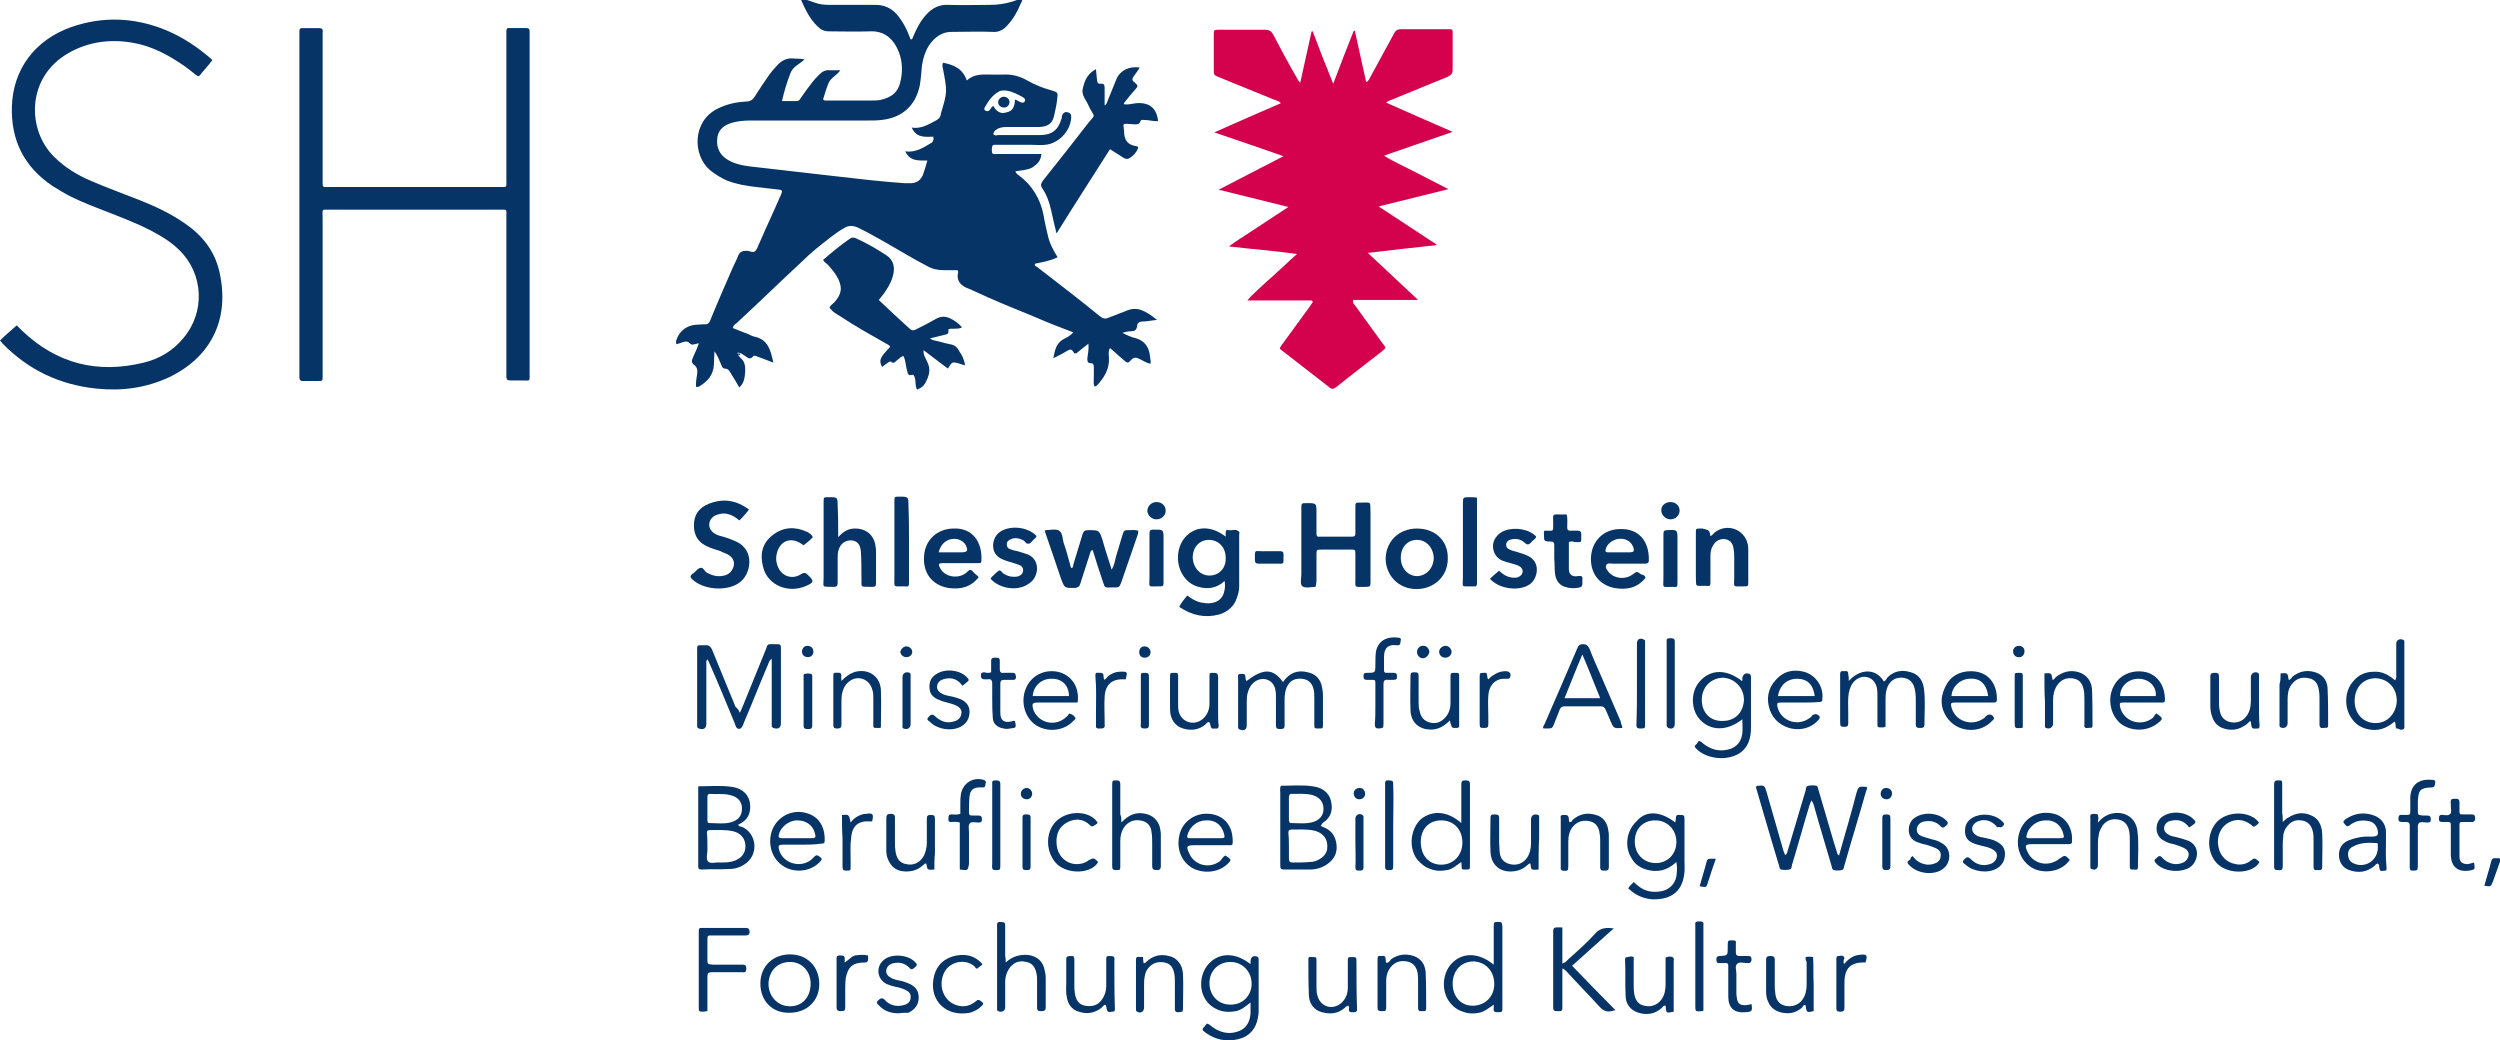 <?xml version="1.0" encoding="utf-8"?>
<!-- Generator: Adobe Illustrator 26.0.3, SVG Export Plug-In . SVG Version: 6.00 Build 0)  -->
<svg version="1.1" id="Ebene_1" xmlns="http://www.w3.org/2000/svg" xmlns:xlink="http://www.w3.org/1999/xlink" x="0px" y="0px"
	 viewBox="0 0 462.6 192.5" style="enable-background:new 0 0 462.6 192.5;" xml:space="preserve">
<style type="text/css">
	.st0{fill:#063467;}
	.st1{fill:#D4024D;}
</style>
<g>
	<path class="st0" d="M129.8,63.4c-0.4,0.1-0.8,0.2-1.3,0.3c-0.3,0.1-0.6,0.1-0.8-0.1c-0.5-0.6-1-0.4-1.6-0.2
		c-0.3,0.1-0.6,0.2-0.9,0.3c-0.2-0.3-0.1-0.6,0-0.9c0.5-1.5,1.9-2.6,3.5-2.7c0.5,0,1-0.1,1.6-0.1c0.7,0.1,1-0.3,1.2-0.9
		c1.3-3.2,2.7-6.4,4.1-9.6c0.3-0.7,0.7-1.4,1-2.2c0.3-0.7,0.8-0.9,1.5-0.9c0.6,0,1.3,0.5,1.7,0c0.4-0.4,0.5-1.1,0.8-1.6
		c1.2-2.8,2.5-5.5,3.7-8.3c0.1-0.2,0.2-0.4,0.3-0.7c0.2-0.4,0.1-0.7-0.4-0.7c-1.4-0.2-2.9-0.3-4.3-0.5c-1.8-0.2-3.6-0.5-5.4-1.2
		c-1.1-0.5-2.1-1.1-3.1-1.9c-3.3-2.8-3.3-9.1,1.4-11.4c1.6-0.8,3.3-1.2,5.1-1.3c0.9,0,1.4-0.3,1.8-1c0.8-1.3,1.7-2.6,2.6-3.9
		c0.5-0.7,1.1-1.4,1.7-2c0.7-0.7,1.5-1.1,2.5-1.1c0.8,0.1,1.6,0,2.4,0.2c-0.5,0.4-1,0.8-1.6,1.2c-0.5,0.4-0.9,0.9-1.1,1.5
		c-0.6,1.6-1.1,3.2-1.5,5c1,0,1.9,0,2.7,0c0.5,0,0.6-0.3,0.8-0.6c0.7-1,1.4-2,2.2-3c0.4-0.5,0.8-0.9,1.2-1.3c0.6-0.6,1.2-0.9,2-0.8
		c0.6,0,1.2,0,1.9,0c-0.7,1-1.8,1.4-2.2,2.4c-0.4,1-0.7,2-1,3c0.3,0.3,0.6,0.2,0.8,0.2c2.6,0,5.3,0,7.9,0c0.6,0,1.3,0,1.9-0.1
		c2.2-0.5,3.4-1.5,3.8-3.8c0.4-2,0.2-4-0.7-5.8c-1-2-2.6-3.2-5-3.1c-2.5,0.1-5,0-7.6,0c-0.9,0-1.5-0.3-2.1-0.9
		c-1.5-1.4-2.3-3.2-3.2-5.2c1,0.2,1.9,0.5,2.7,0.8c0.8,0.3,1.7,0.4,2.6,0.4c2.9,0,5.8,0,8.6,0c1.6,0,2.9,0.6,3.9,1.7
		c1.2,1.4,2,3,2.6,4.7c0.4,0,0.4-0.4,0.5-0.6c0.6-1.4,1.3-2.8,2.4-4c1.1-1.2,2.4-1.9,4.1-1.8c2.6,0.1,5.1,0,7.7,0
		c1.4,0,2.8-0.2,4.1-0.6c0.6-0.2,1.1-0.4,1.7-0.5c0.3,0.3,0,0.6-0.1,0.8c-0.6,1.5-1.4,2.9-2.5,4.1c-0.7,0.8-1.6,1.3-2.7,1.2
		c-2.4-0.1-4.9,0-7.3,0c-2-0.1-3.4,0.9-4.5,2.5c-0.7,1.1-1.1,2.4-1.3,3.7c-0.1,1.2-0.2,2.5-0.4,3.7c-0.8,3.8-3.3,6-7.1,6.4
		c-0.8,0.1-1.6,0.1-2.4,0.1c-7.3,0-14.6,0-21.8,0c-1.2,0-2.5,0.1-3.7,0.5c-1.5,0.5-2.4,1.4-2.5,3c-0.1,1.5,0.4,2.7,1.7,3.6
		c1.3,0.9,2.9,1.2,4.4,1.4c5.2,0.6,10.5,1.2,15.7,1.8c4.3,0.5,8.6,1,12.9,1.3c0.4,0,0.9,0,1.3,0c1-0.1,1.7-0.6,2.1-1.6
		c0.3-0.8,0.5-1.6,0.8-2.6c-1.6,0-3.2,0.2-4.1-1.7c1.9,0.3,3.4-0.7,4.9-1.6c0.3-0.2,0.4-0.6,0.3-1.1c-1.5,0-3.1,0.3-4-1.7
		c1.6,0.3,3-0.5,4.3-1.2c0.6-0.3,1-0.6,1.1-1.3c0,0,0-0.1,0-0.1c1.2-4,1.2-4,0.4-8.2c-0.1-0.4-0.2-0.8,0-1.2c1.9,0.4,3.6,1,4.4,3.3
		c1.4-1.3,3-1.1,4.5-1.1c0.7,0,1.4,0,2.2,0c1.6-0.1,3.1,0.3,4.5,1.1c1.4,0.8,2.9,1.4,4.4,1.8c1.3,0.4,1.3,0.4,1.1,1.8
		c-0.1,0.9-0.3,1.8-0.5,2.7c-0.3,1.6-1.1,2.2-2.7,2.3c-1.9,0-3.8,0-5.8,0c-0.6,0-1.1,0-1.7,0.2c-0.5,0.2-1,0.5-1.1,1.1
		c0.3,0.4,0.6,0.2,0.9,0.2c2.6,0,5.1,0,7.7,0c2.2,0,3.4-0.9,4-3c0.1-0.2,0.1-0.4,0.1-0.6c0.2-0.5,0.6-0.8,1.1-0.6
		c0.5,0.1,0.7,0.5,0.6,1c-0.1,2.5-2.4,4.8-4.8,5c-0.8,0.1-1.7,0-2.5,0c-2.2,0-4.3,0-6.5,0c-0.3,0-0.7-0.1-0.8,0.3
		c-0.1,0.4-0.1,0.8,0,1.2c0.1,0.3,0.5,0.2,0.8,0.2c1.9,0,3.8,0,5.6,0c0.9,0,1.8,0,2.7,0c-0.1,1.3-0.8,1.9-1.7,2.5
		c-0.9,0.5-2,0.5-3.1,0.7c0.1,0.5,0.5,0.6,0.7,0.8c2.4,1.8,3.9,4.3,4.5,7.3c0.2,1.3,0.5,2.5,0.8,3.8c0.3,1.4,1,2.7,1.8,4
		c-1.4,0.7-2.8,0.9-4.2,1.2c-0.1,0.4,0.2,0.5,0.4,0.6c3.9,3,7.8,6,11.6,9.1c0.5,0.4,1,0.6,1.6,0.3c1.2-0.5,2.4-0.9,3.6-1.4
		c0.8-0.3,1.5-0.3,2.3-0.1c1.1,0.4,2,1,3.1,1.9c-1.1,0.1-1.9,0.3-2.7,0.3c-0.6,0-1,0.3-1,0.9c-0.1,0.7-0.5,0.9-1.1,0.9
		c-0.5,0-1,0.1-1.6,0.3c0.8,0.4,1.6,0.8,2.5,1c1.7,0.5,2.4,1.7,2.6,3.3c0,0.4,0.2,0.9,0.1,1.4c-0.8-0.1-1.4-0.6-2.1-0.9
		c-0.6-0.3-1-0.3-1.5,0.2c-0.6,0.7-0.7,0.6-1.4,0c-0.8-0.7-1.6-1.4-2.5-2.2c-0.4,0.7-0.2,1.3-0.2,1.9c0.1,2-0.9,3.6-2.2,5
		c-0.1,0.1-0.2,0.2-0.5,0.2c-0.2-0.5-0.1-1.1-0.1-1.7c0-0.6,0-1.3,0-1.9c0-0.4-0.1-0.7-0.6-0.7c-0.6,0-0.6-0.4-0.6-0.9
		c0.1-0.8,0.3-1.6,0.2-2.7c-0.8,0.6-1.4,1.1-2,1.6c-0.3,0.3-0.6,0.3-0.8-0.1c-0.3-0.5-0.6-0.5-1.1-0.2c-0.8,0.5-1.6,0.9-2.6,1.4
		c0.3-1.6,0.6-2.9,2-3.6c0.6-0.3,1.2-0.6,1.7-1.2c-2.4-0.9-4.7-1.8-7-2.8c-3.9-1.6-7.9-3.2-11.7-5c-0.2-0.1-0.4-0.2-0.7-0.3
		c-1.4-0.5-2.3-1.4-1.9-3.1c0-0.1-0.1-0.2-0.1-0.3c-0.8,0-1.6,0-2.4,0c-1.2,0-2.3-0.2-3.3-0.8c-2.5-1.3-5-2.8-7.4-4.2
		c-1.8-1-3.5-2-5.4-2.9c-0.9-0.4-1.7-0.4-2.5,0.1c-0.9,0.5-1.7,1.1-2.5,1.7c-1.8,1.4-3.6,2.8-5.2,4.4c-4.1,3.8-8.1,7.7-12.2,11.5
		c-0.3,0.2-0.6,0.4-0.7,0.9c0.9,0.4,1.8,0.7,2.8,1.1c0.4,0.2,0.8,0.4,1.2,0.5c2.5,0.5,3,2.5,3.5,4.8c-1.1-0.4-2-0.8-2.9-1.1
		c-0.3-0.1-0.6-0.3-0.8-0.1c-0.7,0.9-1.2,0.1-1.8-0.2c-0.3-0.2-0.5-0.4-0.9-0.4c-0.3,0.5,0.2,0.7,0.4,1c0.7,0.6,0.8,1.4,0.8,2.3
		c-0.1,1.1-0.1,2.2-1.1,3.1c-0.5-0.9-1-1.7-1.5-2.5c-0.3-0.5-0.5-1-1.2-1c-0.4,0-0.5-0.4-0.6-0.6c-0.4-0.9-0.7-1.8-1.3-2.6
		c0,0.8-0.1,1.7-0.1,2.5c-0.1,1.9-1.2,3.1-2.7,4c-0.1,0.1-0.3,0.1-0.6,0.1c-0.1-0.8,0.1-1.6,0.2-2.4c0.1-0.7,0-1.3-0.6-1.7
		c-0.5-0.4-0.4-0.8-0.2-1.3c0.4-1,1-2,1.2-3.1c0,0,0.1-0.1,0.1-0.1C130,63.3,129.9,63.3,129.8,63.4z M136.6,65.5
		c0.1,0.1,0.1,0.3,0.3,0.2c0.2-0.1,0-0.2-0.1-0.3c-0.1-0.1-0.2-0.3-0.3-0.1C136.4,65.4,136.5,65.4,136.6,65.5z M187.8,18.4
		c0.4,0.2,0.7,0.3,1,0.5c0.3,0.1,0.6,0.2,0.8-0.1c0.2-0.4,0-0.6-0.3-0.8c-0.9-0.5-1.8-1-2.9-1.2c-0.5-0.1-1.1-0.1-1.5,0.1
		c-1.3,0.7-2,1.8-2.7,3c-0.1,0.2-0.1,0.5,0.2,0.6c0.2,0.1,0.5,0.1,0.7-0.1c0.2-0.2,0.3-0.6,0.7-0.8c0.5,0.9,1.3,1.6,2.4,1.2
		C187.4,20.6,187.8,19.7,187.8,18.4z"/>
	<path class="st1" d="M265.5,45.4c-4,0.4-8.1,0.9-12.4,1.4c3.1,2.9,6.1,5.7,9.3,8.7c-4.2,0-8.1,0-12,0c-0.2,0.6,0.2,0.8,0.4,1.1
		c1.7,2.3,3.3,4.6,5,6.9c0.7,0.9,0.8,0.8-0.2,1.6c-2.8,2.2-5.6,4.3-8.3,6.5c-0.5,0.4-0.9,0.5-1.4,0c-2.8-2.2-5.7-4.4-8.5-6.6
		c-0.7-0.5-0.7-0.5-0.2-1.2c1.7-2.3,3.4-4.7,5.1-7c0.2-0.3,0.4-0.6,0.6-0.9c0-0.1,0-0.2-0.1-0.2c0,0-0.1-0.1-0.1-0.1
		c-3.9,0-7.7,0-11.9,0c0.8-1,1.6-1.6,2.3-2.3c0.7-0.7,1.5-1.4,2.2-2c0.8-0.7,1.5-1.4,2.3-2.1c0.7-0.7,1.5-1.4,2.4-2.2
		c-4.3-0.6-8.3-0.9-12.6-1.4c1.3-1,2.5-1.7,3.7-2.5c1.2-0.8,2.3-1.5,3.5-2.3c1.2-0.8,2.4-1.6,3.8-2.5c-4.4-1.1-8.5-2.1-12.9-3.2
		c4.1-2.1,7.9-4.1,12-6.2c-4.3-1.5-8.4-2.9-12.8-4.4c4.2-1.9,8.2-3.6,12.3-5.4c-0.3-0.4-0.8-0.5-1.1-0.6c-3.4-1.4-6.9-2.8-10.3-4.2
		c-1-0.4-1-0.4-1-1.5c0-2.1,0-4.2,0-6.2c0-1.1,0-1.1,1.1-1.1c2.8,0,5.5,0,8.3,0c0.8,0,1.2,0.2,1.6,0.9c1.4,2.7,2.8,5.3,4.3,7.9
		c0.2,0.3,0.3,0.7,0.7,1c0.7-3.2,1.4-6.3,2.1-9.5c0.1,0,0.2,0,0.2,0c1.2,3.2,2.4,6.3,3.8,9.7c1.3-3.4,2.5-6.6,3.8-9.8
		c0.1,0,0.1,0,0.2,0c0.7,3.1,1.4,6.3,2.1,9.5c0.5-0.2,0.6-0.7,0.8-1c1.4-2.6,2.9-5.3,4.3-7.9c0.3-0.6,0.6-0.9,1.4-0.9
		c2.9,0,5.8,0,8.6,0c0.9,0,0.9,0,0.9,0.8c0,2.2,0,4.5,0,6.7c0,0.7-0.3,1-0.9,1.3c-3.5,1.4-7,2.9-10.5,4.3c-0.3,0.1-0.6,0.2-0.9,0.5
		c4,1.8,8,3.5,12.3,5.4c-4.3,1.5-8.4,2.9-12.7,4.4c1,0.7,2,1.1,2.9,1.6c1,0.5,2,1,3,1.5c1,0.5,1.9,1,2.9,1.5c1,0.5,1.9,1,3.1,1.6
		c-4.4,1.1-8.5,2.1-12.9,3.2c3.8,2.5,7.3,4.8,10.8,7.1C265.6,45.3,265.6,45.4,265.5,45.4z"/>
	<path class="st0" d="M55.4,37.8c0-10.4,0-20.9,0-31.3c0-1.4-0.1-1.3,1.3-1.3c0.8,0,1.5,0,2.3,0c0.6,0,0.8,0.2,0.7,0.8
		c0,0.2,0,0.5,0,0.7c0,8.8,0,17.7,0,26.5c0,0.3,0,0.6,0,0.8c0,0.4,0.1,0.7,0.6,0.6c0.2,0,0.5,0,0.7,0c10.5,0,21,0,31.4,0
		c1.5,0,1.3,0.2,1.3-1.4c0-8.9,0-17.8,0-26.6c0-0.3,0-0.6,0-0.8c0-0.4,0.1-0.7,0.6-0.6c1,0,2.1,0,3.1,0c0.4,0,0.6,0.1,0.6,0.6
		c0,0.3,0,0.6,0,0.8c0,20.8,0,41.6,0,62.4c0,1.7,0.2,1.4-1.5,1.4c-0.7,0-1.4,0-2,0c-0.5,0-0.8-0.1-0.8-0.7c0-0.3,0-0.6,0-0.8
		c0-9.6,0-19.2,0-28.8c0-1.5,0.2-1.3-1.3-1.3c-10.4,0-20.9,0-31.3,0c-1.7,0-1.4-0.2-1.4,1.5c0,9.5,0,19,0,28.6c0,0.2,0,0.5,0,0.7
		c0,0.9,0,0.9-0.9,0.9c-0.9,0-1.8,0-2.8,0c-0.4,0-0.6-0.2-0.6-0.6c0-0.3,0-0.6,0-1C55.4,58.6,55.4,48.2,55.4,37.8z"/>
	<path class="st0" d="M0,63c1-1,2-1.8,3.1-2.8c0.4,0.4,0.7,0.7,1,1c6.4,6.1,13.9,8,22.5,5.9c2.9-0.7,5.4-2.2,7.3-4.5
		c4.1-4.8,3.8-11.9-0.7-16.3c-1.5-1.5-3.3-2.6-5.2-3.6c-3.1-1.6-6.4-2.8-9.7-4.1c-2.3-0.9-4.6-1.8-6.8-3.1c-0.6-0.4-1.2-0.7-1.8-1.1
		C4.5,30.9,2,26,2.2,19.7C2.4,12.9,6.4,7.4,13.2,5c5.8-2,11.6-1.8,17.3,0.5c3.2,1.3,6.1,3.2,8.8,5.6c-0.7,1-1.6,1.9-2.3,2.8
		c-0.2,0.3-0.4,0.2-0.7,0c-0.7-0.6-1.4-1.1-2.2-1.7c-2.9-2-6-3.7-9.6-4.3c-4.1-0.7-8.1-0.2-11.8,1.9C4.8,14.3,5,24.1,10,29
		c2,2,4.3,3.4,6.9,4.5c3,1.3,6.1,2.4,9.1,3.6c2.8,1.1,5.5,2.4,8,4.1c3.3,2.2,5.7,5.1,6.6,9.1c2,8.8-1.6,15.8-9.3,19.5
		c-4.3,2-8.8,2.6-13.5,2.1c-6.7-0.7-12.5-3.4-17.3-8.3C0.4,63.5,0.3,63.3,0,63z"/>
	<path class="st0" d="M178.6,67.6c-0.5-0.1-0.7-0.2-1-0.3c-1.4-0.4-1.4-0.4-2.2,0.9c-1.5-1.1-2.9-2.2-4.5-3.4
		c-0.1,0.9,0.4,1.5,0.7,2.2c0.7,1.4,0.3,2.6-0.4,3.9c-0.4,0.6-0.6,0.8-1.5,1.2c-0.4-0.7-0.2-1.4-0.4-2.1c-0.1-0.4-0.2-0.8-0.7-0.6
		c-0.5,0.1-0.6-0.2-0.7-0.6c-0.3-1-0.3-2-0.7-2.9c-0.5,0-0.7,0.4-1,0.6c-0.4,0.2-0.7,1-1.4,0.4c-0.1-0.1-0.3,0.1-0.5,0.2
		c-0.4,0.3-0.7,0.5-1.1,0.8c-0.6-1.3-0.4-1.7,1.5-3.7c-0.1-0.4-0.4-0.4-0.7-0.6c-2.8-1.6-5.7-3.2-8.4-5c-0.8-0.5-1.6-0.9-2.1-1.7
		c0.2-0.5,0.7-0.7,1-1.1c1.2-1.4,1.4-2.5,0.6-4.2c-0.5-1-1.2-1.8-1.9-2.6c-0.3-0.3-0.7-0.5-0.9-0.9c1.6-1.4,3.2-2.7,4.9-3.9
		c0.4-0.3,0.8-0.3,1.2-0.1c2,0.9,3.9,2,5.7,3.2c1.2,0.8,1.6,2.2,1.1,3.8c-0.3,1.2-1,2.3-1.7,3.3c-0.3,0.3-0.5,0.7-0.9,1.1
		c1.9,1.8,3.8,3.6,5.7,5.3c0.4,0.4,0.8,0.4,1.3,0.1c1.2-0.6,2.4-1.2,3.6-1.9c0.9-0.5,1.7-0.5,2.6-0.1c0.8,0.4,1.6,0.9,2.2,1.7
		c-0.9,0.4-1.7,0.1-2.5,0.3c0,0.9,0,0.9-0.9,1.1c-0.8,0.2-1.6,0.4-2.5,0.6c0.3,0.3,0.5,0.3,0.8,0.4c1,0.2,1.9,0.5,2.9,0.7
		c0.8,0.1,1.4,0.6,1.7,1.3C178.1,65.8,178.4,66.6,178.6,67.6z"/>
	<path class="st0" d="M214.3,22.4c-0.8,0.1-1.7-0.2-2.5-0.2c-0.3,0-0.7-0.1-0.8,0.3c-0.2,0.6-0.7,0.5-1.2,0.5c-0.5,0-1-0.1-1.4-0.1
		c-0.4,0-0.6,0.1-0.5,0.5c0,0.3,0.1,0.6,0.1,0.8c0,1.4,0.4,2.5,2,2.8c0.8,0.1,0.7,0.3,0.3,1c-0.2,0.3-0.5,0.7-0.8,0.9
		c-0.7,0.6-1.1,0.7-1.9,0.1c-0.7-0.4-1.4-0.9-2.2-1.4c-3.3,5.2-6.6,10.3-9.9,15.6c-0.4-1.6-0.7-2.9-1-4.3c-0.3-1.4-0.8-2.8-1.6-4
		c-0.4-0.6-0.3-0.9,0.1-1.5c2.9-3.6,5.7-7.2,8.5-10.8c1.2-1.5,1.1-0.8,0.2-2.5c-0.3-0.6-0.6-1.3-1-1.9c-0.4-0.7-0.5-1.3-0.3-2
		c0.4-1.7,1.1-2.7,2.4-3.4c0.1,0.7,0.1,1.4,0.2,2c0,0.4,0.2,0.8,0.7,0.7c0.5-0.1,0.7,0.2,0.7,0.7c0,0.6,0,1.1,0,1.7c0,0.5,0,1,0,1.6
		c0.4-0.2,0.4-0.5,0.5-0.7c0.6-1.4,1.1-2.8,1.7-4.2c0.7-1.6,2.4-2.4,4.3-2.1c-0.4,0.6-0.7,1.1-1.1,1.6c-0.3,0.4-0.4,0.8,0.1,1.1
		c0.1,0.1,0.2,0.2,0.3,0.3c0.4,0.3,0.3,0.6,0,0.9c-0.7,0.8-1.4,1.6-2,2.4c-0.1,0.1-0.3,0.3-0.2,0.5c0.8,0.1,1.5-0.1,2.2-0.2
		C212.6,18.9,214,19.9,214.3,22.4z"/>
	<path class="st0" d="M226.8,99.3c0-0.4,0-0.6,0-0.7c0-0.5,0.2-0.6,0.6-0.5c0.6,0.1,1.3-0.3,1.9,0.3c0.1,0.1,0,0.3,0,0.5
		c0,3.2,0,6.4,0,9.6c0,1-0.3,1.9-0.7,2.8c-0.6,1.2-1.7,2-3,2.4c-2.6,0.7-5,0.2-7.4-1.4c0.4-0.8,0.9-1.4,1.5-2.1
		c0.8,0.6,1.6,1.1,2.6,1.3c0.6,0.1,1.2,0.2,1.8,0.1c1.4-0.2,2.3-1,2.5-2.5c0.1-0.5,0.1-1,0-1.6c-1.4,1.3-3,1.6-4.8,1.1
		c-1.2-0.3-2.1-1-2.8-2c-1.6-2.3-1.3-5.7,0.6-7.5C221.5,97.3,224.2,97.3,226.8,99.3z M223.8,106.5c1.8,0,3.1-1.4,3-3.3
		c0-1.9-1.3-3.3-3.1-3.3c-1.8,0-3,1.4-3,3.3C220.8,105.1,222.1,106.5,223.8,106.5z"/>
	<path class="st0" d="M243.4,108.6c-0.8,0-1.8,0.3-2.4-0.1c-0.5-0.4-0.2-1.4-0.2-2.2c0-4.1,0-8.2,0-12.2c0-1,0-1,1-1
		c1.8,0,1.8,0,1.8,1.8c0,1.3,0,2.6,0,3.8c0,0.4,0.1,0.7,0.6,0.6c2,0,4,0,6,0c0.5,0,0.6-0.2,0.6-0.7c0-1.6,0-3.1,0-4.7
		c0-0.9,0-0.9,0.9-0.9c2.2,0,1.8-0.3,1.9,1.8c0,4.2,0,8.5,0,12.7c0,1,0,1.1-1,1.1c-2.1,0-1.8,0.3-1.8-1.8c0-1.4,0-2.8,0-4.2
		c0-0.9,0-0.9-0.9-0.9c-1.8,0-3.5,0-5.3,0c-1,0-1,0-1,1c0,1.6,0,3.3,0,4.9C243.5,107.9,243.6,108.2,243.4,108.6z"/>
	<path class="st0" d="M340.3,158.3c0.1-0.4,0.2-0.7,0.3-1.1c1-3.5,2-6.9,2.9-10.4c0.4-1.3,0.4-1.3,1.9-1.2c0.2,0.3,0,0.5-0.1,0.8
		c-1.3,4.6-2.7,9.1-4,13.7c-0.1,0.3-0.1,0.8-0.5,0.9c-0.5,0.1-1,0.1-1.5,0c-0.3-0.1-0.3-0.5-0.4-0.8c-1-3.5-2.1-7-3.1-10.6
		c-0.1-0.4-0.2-0.9-0.6-1.5c-0.2,0.4-0.3,0.7-0.4,1c-1.1,3.6-2.1,7.3-3.2,10.9c-0.1,0.3,0,0.8-0.5,0.9c-0.5,0.1-1,0.1-1.5,0
		c-0.3,0-0.3-0.4-0.4-0.7c-0.9-3-1.8-6-2.7-9.1c-0.5-1.8-1.1-3.7-1.6-5.5c0.2-0.1,0.2-0.2,0.3-0.2c1.3-0.1,1.3-0.1,1.7,1.2
		c1,3.6,2.1,7.2,3.1,10.8c0.1,0.3,0.2,0.5,0.3,0.8c0.4-0.1,0.4-0.5,0.5-0.8c1.1-3.7,2.2-7.4,3.3-11.1c0.1-0.3,0-0.8,0.5-0.9
		c0.5-0.1,1.1-0.1,1.5,0c0.3,0.1,0.3,0.5,0.4,0.8c0.9,3.1,1.8,6.1,2.7,9.2c0.3,0.9,0.5,1.7,0.8,2.6
		C340.1,158.2,340.2,158.2,340.3,158.3z"/>
	<path class="st0" d="M136.9,131.9c0.3-0.6,0.5-1.1,0.7-1.6c1.4-3.4,2.7-6.7,4.1-10.1c0.4-1.1,0.3-1,1.4-1c0.3,0,0.6,0,0.8,0
		c0.4,0,0.6,0.1,0.6,0.6c0,0.2,0,0.3,0,0.5c0,4.5,0,9,0,13.5c0,0.9-0.5,1.2-1.4,0.9c-0.2-0.1-0.3-0.2-0.3-0.3c0-0.3,0-0.6,0-0.8
		c0-3.5,0-7,0-10.4c0-0.4,0-0.8,0-1.3c-0.5,0.3-0.5,0.7-0.7,1.1c-1.5,3.5-2.9,7.1-4.4,10.6c-0.1,0.3-0.2,0.6-0.4,0.9
		c-0.3,0.5-0.8,0.5-1.1,0c-0.1-0.2-0.2-0.5-0.3-0.8c-1.5-3.6-3-7.3-4.6-10.9c-0.1-0.3-0.2-0.5-0.4-0.8c-0.3,0.3-0.2,0.6-0.2,0.9
		c0,3.7,0,7.4,0,11c0,0.9-0.5,1.2-1.4,0.9c-0.2-0.1-0.3-0.2-0.3-0.3c0-0.2,0-0.5,0-0.7c0-4.4,0-8.9,0-13.3c0-1.2-0.1-1.1,1.2-1.1
		c0.1,0,0.2,0,0.2,0c0.7-0.1,1.1,0.2,1.4,0.9c1.4,3.5,2.9,7,4.3,10.5C136.5,131.1,136.7,131.4,136.9,131.9z"/>
	<path class="st0" d="M193.3,98.2c0.2-0.1,0.2-0.1,0.2-0.1c0.8,0,1.8-0.3,2.5,0.1c0.6,0.4,0.6,1.4,0.8,2.2c0.5,1.4,0.9,2.9,1.3,4.4
		c0,0.1,0.1,0.2,0.1,0.3c0.4,0,0.4-0.4,0.4-0.6c0.6-1.9,1.1-3.7,1.7-5.6c0.2-0.6,0.4-0.8,1.1-0.8c2,0,2,0,2.6,1.8
		c0.5,1.8,1.1,3.6,1.7,5.5c0.5-0.8,0.6-1.6,0.8-2.4c0.4-1.3,0.8-2.7,1.2-4c0.3-0.9,0.3-0.9,1.2-0.9c0.6,0,1.1-0.1,1.7,0.1
		c0.1,0.4-0.1,0.7-0.2,1.1c-1,2.8-1.9,5.6-2.9,8.4c-0.4,1-0.4,1-1.4,1c-2,0-1.5,0.3-2.2-1.6c-0.6-1.8-1.2-3.6-1.7-5.3
		c-0.4,0-0.4,0.4-0.5,0.6c-0.6,1.9-1.2,3.7-1.8,5.6c-0.2,0.6-0.4,0.7-1,0.8c-1.9,0-1.9,0.1-2.6-1.8
		C195.3,104,194.3,101.1,193.3,98.2z"/>
	<path class="st0" d="M138.6,94.3c-0.6,0.7-1.1,1.4-1.8,2c-0.7-0.6-1.3-1-2.2-1.2c-0.8-0.2-1.6,0-2.3,0.3c-1.4,0.8-1.4,2.5-0.1,3.3
		c0.6,0.4,1.2,0.5,1.9,0.7c0.7,0.2,1.4,0.5,2.1,0.8c3.6,1.6,2.8,6.2,0.5,7.7c-2.4,1.6-6.6,1.2-8.6-0.7c-0.3-0.3-0.5-0.5-0.1-0.9
		c0.1-0.1,0.2-0.2,0.3-0.2c0.4-0.3,0.7-0.8,1.2-1c0.6-0.2,0.8,0.5,1.2,0.8c1,0.6,2.1,0.9,3.3,0.6c1-0.2,1.6-1,1.8-1.9
		c0.1-0.9-0.3-1.6-1.3-2.1c-0.5-0.2-1-0.4-1.4-0.6c-0.7-0.2-1.4-0.4-2-0.7c-1.8-0.7-2.7-2-2.7-4c0-2,1-3.3,2.8-4
		C133.8,92.2,136.2,92.5,138.6,94.3z"/>
	<path class="st0" d="M155.1,99.4c1-1.1,1.9-1.6,3.1-1.6c2.1,0,3.5,1.2,3.8,3.2c0,0.3,0.1,0.6,0.1,0.8c0,2,0,4.1,0,6.1
		c0,0.5-0.1,0.7-0.7,0.7c-2.5-0.1-1.9,0.3-2-1.9c0-1.5,0-3-0.1-4.6c-0.1-1.4-0.7-2-1.7-2.1c-1.1-0.1-2.1,0.6-2.4,1.7
		c-0.2,0.5-0.2,1-0.2,1.5c0,1.5,0,3,0,4.6c0,0.5-0.1,0.8-0.7,0.8c-2.4-0.1-1.9,0.3-1.9-1.9c0-4.6,0-9.2,0-13.8c0-0.9,0-0.9,0.9-0.9
		c1.7,0,1.7,0,1.7,1.6C155.1,95.5,155.1,97.3,155.1,99.4z"/>
	<path class="st0" d="M129.2,145.5c2.1,0,4.2-0.2,6.2,0.1c2.3,0.3,3.6,1.9,3.4,4.1c-0.1,1.4-0.9,2.3-2.2,2.9
		c0.1,0.4,0.4,0.3,0.7,0.4c2.7,1.2,3.1,4.9,0.8,6.7c-0.9,0.7-2,1.1-3.1,1.1c-1.7,0.1-3.4,0-5.2,0.1c-0.5,0-0.6-0.2-0.6-0.6
		c0-1.3,0-2.6,0-4c0-3.2,0-6.4,0-9.6C129.2,146.4,129.2,146,129.2,145.5z M130.9,156.6C130.9,156.6,130.9,156.6,130.9,156.6
		c0,0.2,0,0.5,0,0.7c0,0.7-0.3,1.6,0.1,2.1c0.5,0.5,1.4,0.1,2.2,0.2c1,0,2,0,2.9-0.4c1.4-0.6,2-1.7,1.8-3.1c-0.2-1.2-1-2-2.3-2.3
		c-1.4-0.3-2.9-0.2-4.3-0.2c-0.4,0-0.5,0.2-0.5,0.5C130.9,154.9,130.9,155.8,130.9,156.6z M130.9,149.5c0,0.7,0,1.4,0,2.2
		c0,0.3,0,0.6,0.4,0.6c1.3,0,2.5,0.2,3.8-0.1c1.5-0.4,2.2-1.2,2.2-2.6c0-1.3-0.8-2.2-2.3-2.5c-1.2-0.3-2.4-0.1-3.6-0.2
		c-0.4,0-0.5,0.2-0.5,0.6C130.9,148.2,130.9,148.8,130.9,149.5z"/>
	<path class="st0" d="M304.5,106.9c-1.5,1.9-3.5,2.3-5.8,1.9c-2.9-0.6-4.5-2.9-4.3-5.8c0.2-2.9,2.3-5,5.2-5.1
		c3.5-0.2,5.6,2.1,5.5,5.8c0,0.5-0.3,0.6-0.7,0.6c-2,0-4,0-6,0c-0.4,0-1-0.2-1.2,0.3c-0.2,0.5,0.2,0.9,0.5,1.3
		c1.1,1.2,3,1.4,4.4,0.4c0.8-0.6,0.8-0.6,1.6,0C303.9,106.3,304.3,106.4,304.5,106.9z M299.7,102.2
		C299.7,102.2,299.7,102.2,299.7,102.2c0.6,0,1.2,0,1.8,0c0.8,0,1-0.2,0.7-1c-0.4-1-1.3-1.6-2.6-1.5c-1.2,0.1-2.3,1-2.5,2
		c-0.1,0.4,0.1,0.5,0.4,0.5C298.3,102.2,299,102.2,299.7,102.2z"/>
	<path class="st0" d="M181.1,106.8c-1.5,1.9-3.4,2.3-5.6,2c-3-0.5-4.8-2.8-4.5-6c0.2-2.9,2.4-4.9,5.3-5c3.7-0.2,5.5,2.5,5.3,6
		c0,0.5-0.4,0.4-0.7,0.4c-1.9,0-3.8,0-5.7,0c-0.3,0-0.6,0-0.8,0c-0.7,0-0.8,0.2-0.5,0.8c0.7,1.6,3,2.2,4.6,1.2
		c0.2-0.1,0.4-0.3,0.6-0.5c0.3-0.3,0.5-0.3,0.8-0.1C180.2,106.1,180.7,106.3,181.1,106.8z M173.7,102.2c1.4,0,2.8,0,4.2,0
		c1.1,0,1.3-0.3,0.8-1.3c-0.3-0.6-0.8-0.9-1.4-1.1C175.6,99.4,174.1,100.4,173.7,102.2z"/>
	<path class="st0" d="M244.4,152.7c0.1,0.3,0.4,0.3,0.6,0.4c1.4,0.6,2.1,1.6,2.3,3.1c0.2,1.6-0.4,2.8-1.7,3.7c-1,0.7-2.1,1-3.3,1
		c-1.6,0-3.1,0-4.7,0c-0.6,0-0.7-0.2-0.7-0.8c0-2,0-4.1,0-6.1c0-2.4,0-4.9,0-7.3c0-0.4-0.1-0.8,0.1-1.3c2,0,4-0.2,5.9,0.1
		c1.6,0.2,3,1,3.4,2.8c0.4,1.7-0.1,3.1-1.6,4C244.7,152.5,244.5,152.6,244.4,152.7z M238.5,156.5c0,0.8,0,1.6,0,2.4
		c0,0.5,0.2,0.7,0.7,0.7c1.1,0,2.1,0,3.2-0.1c0.7,0,1.3-0.2,1.9-0.6c0.8-0.5,1.3-1.2,1.3-2.1c0.1-1.6-0.8-2.7-2.4-3.1
		c-1.4-0.3-2.8-0.2-4.2-0.2c-0.5,0-0.6,0.2-0.6,0.7C238.5,155,238.5,155.7,238.5,156.5z M238.5,149.7c0,0.7,0,1.4,0,2
		c0,0.3,0.1,0.6,0.4,0.6c1.4,0,2.7,0.2,4.1-0.2c1.2-0.4,1.9-1.2,1.9-2.4c0-1.3-0.7-2.2-2.1-2.6c-1.3-0.3-2.5-0.2-3.8-0.2
		c-0.4,0-0.5,0.3-0.5,0.6C238.5,148.2,238.5,148.9,238.5,149.7z"/>
	<path class="st0" d="M322.4,133.1c-2.8,2.2-5.8,2.2-7.8,0.1c-1.8-1.9-1.8-5.3,0-7.2c2-2.2,4.9-2.2,7.7,0c0.2-0.1,0.1-0.3,0.1-0.5
		c0.1-0.7,0.6-1.1,1.3-0.8c0.2,0.1,0.2,0.2,0.3,0.4c0,0.2,0,0.5,0,0.7c0,3,0,5.9,0,8.9c0,0.8-0.1,1.7-0.4,2.5
		c-0.4,1.1-1.2,2-2.3,2.5c-2.8,1.3-6.4,0.3-7.7-1.5c0-0.3,0.2-0.4,0.4-0.6c0.1-0.2,0.3-0.4,0.3-0.5c0.6,0.1,0.7,0.4,1,0.6
		c1.2,0.9,2.5,1.3,3.9,1.1c1.8-0.2,3-1.3,3.2-3.1C322.5,134.7,322.4,134,322.4,133.1z M314.9,129.5c0,2.4,1.6,4,3.9,3.9
		c2.3,0,3.8-1.6,3.9-3.9c0-2.2-1.7-4-3.9-4.1C316.5,125.5,314.9,127.2,314.9,129.5z"/>
	<path class="st0" d="M231.4,178.4c0-0.3,0-0.5,0-0.6c0.1-0.8,0.5-1,1.2-0.8c0.2,0.1,0.3,0.2,0.3,0.5c0,0.7,0,1.4,0,2
		c0,2.4,0,4.8,0,7.2c0,0.5,0,1-0.1,1.4c-0.3,2.2-1.6,3.7-3.7,4.2c-2.2,0.5-4.2,0.1-6-1.2c-0.8-0.6-0.7-0.6-0.1-1.3
		c0.1-0.1,0.2-0.3,0.3-0.4c0.5,0.1,0.7,0.4,1,0.6c1.1,0.8,2.4,1.3,3.8,1.1c2-0.3,3.1-1.4,3.3-3.5c0-0.6,0-1.3,0-2.1
		c-0.9,0.7-1.7,1.4-2.7,1.6c-1.1,0.2-2.1,0.2-3.2-0.2c-1-0.4-1.8-1-2.4-1.9c-1.4-2.1-1-5.2,0.8-6.9
		C225.9,176.2,228.7,176.3,231.4,178.4z M227.7,185.9c2.3,0,3.9-1.7,3.9-3.9c0-2.2-1.7-4-3.9-4c-2.2,0-3.9,1.6-3.9,3.9
		C223.8,184.2,225.4,185.9,227.7,185.9z"/>
	<path class="st0" d="M262.2,97.8c3.4,0,5.8,2.3,5.7,5.6c0,3.2-2.5,5.6-5.8,5.6c-3.3,0-5.7-2.5-5.7-5.7
		C256.5,100.1,258.9,97.8,262.2,97.8z M262.2,99.9c-1.8,0-3,1.4-3,3.3c0,1.9,1.3,3.4,3,3.4c1.7,0,3.1-1.5,3.1-3.4
		C265.2,101.3,263.9,99.9,262.2,99.9z"/>
	<path class="st0" d="M310,152.2c0-0.3,0.1-0.5,0.1-0.7c0-0.5,0.1-0.8,0.7-0.7c0.8,0,0.9,0,0.9,0.9c0,2.5,0,5,0,7.5
		c0,1,0.1,1.9-0.1,2.9c-0.4,2.4-1.8,3.8-4.1,4.2c-2.3,0.4-4.4-0.2-6.2-1.9c0.2-0.5,0.7-0.8,1-1.2c0.3,0.3,0.5,0.5,0.8,0.7
		c1.3,1.1,2.8,1.3,4.4,1c1.4-0.3,2.4-1.3,2.7-2.7c0.1-0.8,0.2-1.7,0-2.7c-1.7,1.6-3.5,2-5.6,1.4c-1.2-0.4-2.1-1-2.7-2.1
		c-1.4-2.2-0.9-5.2,1-6.9C304.6,149.9,307.3,150.1,310,152.2z M302.5,155.7c0,2.3,1.6,4,3.9,4c2.2,0,3.8-1.7,3.8-3.9
		c0-2.3-1.7-4-3.9-4C304,151.8,302.5,153.4,302.5,155.7z"/>
	<path class="st0" d="M316.5,99.2c0.3-0.1,0.5-0.4,0.7-0.6c2.3-1.9,5.6-0.7,6.2,2.1c0.1,0.4,0.1,0.9,0.1,1.3c0,1.9,0,3.8,0,5.6
		c0,0.9,0,0.9-0.8,0.9c-2.2,0-1.8,0.3-1.8-1.8c0-1.1,0-2.2,0-3.4c0-0.5,0-1-0.1-1.6c-0.1-1.1-0.6-1.7-1.4-1.9
		c-1-0.2-1.9,0.2-2.4,1.1c-0.4,0.6-0.5,1.3-0.5,2c0,1.6,0,3.1,0,4.7c0,0.8,0,0.9-0.9,0.8c-2.1,0-1.7,0.3-1.8-1.8c0-2.6,0-5.3,0-7.9
		c0-0.9,0-0.9,0.8-0.9c0.1,0,0.2,0,0.4,0C316.3,98.1,316.3,98.1,316.5,99.2z"/>
	<path class="st0" d="M342.1,126c2-2.2,4.9-2.5,6.5,0.1c0.3-0.1,0.5-0.5,0.7-0.8c1.3-1.2,2.7-1.4,4.3-0.9c1.5,0.4,2.2,1.6,2.4,3
		c0.3,2.2,0.1,4.5,0.1,6.7c0,0.6-0.4,0.6-0.8,0.6c-0.4,0-0.8,0-0.8-0.6c0-1.4,0-2.7,0-4.1c0-0.7,0-1.4-0.1-2c-0.2-1.6-1-2.5-2.4-2.6
		c-1.4-0.1-2.5,0.7-2.9,2.2c-0.2,0.7-0.2,1.3-0.2,2c0,1.6,0,3.3,0,4.9c-0.2,0-0.3,0.1-0.4,0.1c-1.2,0-1.1,0.1-1.1-1.1
		c0-1.5,0-3,0-4.6c0-0.5,0-1-0.1-1.6c-0.4-2-2.5-2.7-4-1.4c-0.7,0.6-1,1.4-1.2,2.3c-0.2,1.2-0.1,2.4-0.1,3.6c0,0.7,0,1.4,0,2
		c0,0.6-0.2,0.7-0.8,0.7c-0.6,0-0.7-0.2-0.7-0.8c0-2.3,0-4.6,0-6.8c0-0.7,0-1.4,0-2.2c0-0.4,0.2-0.6,0.6-0.5c0.4,0,0.9-0.2,0.9,0.5
		C342.1,125.3,342.1,125.5,342.1,126z"/>
	<path class="st0" d="M237.4,126.2c1.2-1.7,2.7-2.3,4.6-1.8c1.4,0.3,2.3,1.2,2.6,2.6c0.1,0.5,0.2,1.1,0.2,1.7c0,1.8,0,3.5,0,5.3
		c0,0.8,0,0.8-0.8,0.8c-0.8,0-0.8,0-0.8-0.8c0-1.6,0-3.2,0-4.8c0-0.6,0-1.3-0.2-1.9c-0.3-1-1-1.6-2.1-1.7c-1.1-0.1-2,0.2-2.6,1.2
		c-0.5,0.8-0.6,1.8-0.6,2.8c0,1.5,0,3,0,4.6c0,0.6-0.2,0.7-0.8,0.7c-0.6,0-0.8-0.1-0.8-0.7c0-1.7,0-3.4,0-5.2c0-0.4,0-0.9-0.1-1.3
		c-0.3-2-2.5-2.7-4-1.4c-0.7,0.6-1,1.3-1.2,2.2c-0.1,0.5-0.1,1.1-0.1,1.7c0,1.3,0,2.6,0,4c0,0.8-0.5,1.1-1.3,0.8
		c-0.2-0.1-0.3-0.2-0.3-0.4c0-0.3,0-0.6,0-0.8c0-2.7,0-5.4,0-8.2c0-0.4-0.2-0.9,0.5-0.9c0.8,0,0.8,0,0.9,0.9c0,0.1,0,0.3,0.2,0.4
		C233.8,123.6,235.6,123.7,237.4,126.2z"/>
	<path class="st0" d="M298.6,171.8c-2.6,2.3-5.1,4.6-7.7,6.9c2.7,2.8,5.3,5.5,8,8.2c-1.4,0.5-2.1,0.3-3-0.7
		c-1.9-2.1-3.9-4.1-5.8-6.2c-0.3-0.3-0.5-0.6-1-0.8c0,0.7,0,1.4,0,2.1c0,1.7,0,3.4,0,5.2c0,0.7-0.4,0.6-0.9,0.6
		c-0.5,0-0.8,0-0.8-0.7c0-4.7,0-9.4,0-14.1c0-0.5,0.2-0.7,0.7-0.7c0.3,0,0.6,0,1,0c0,2.2,0,4.4,0,6.7c0.6-0.2,0.8-0.5,1.1-0.8
		c1.8-1.6,3.6-3.2,5.2-5C296.3,171.7,297.3,171.6,298.6,171.8z"/>
	<path class="st0" d="M300.2,134.7c-1.6,0.1-1.6,0.1-2.2-1.3c-0.3-0.7-0.6-1.4-0.9-2.1c-0.2-0.4-0.4-0.6-0.9-0.6c-2.2,0-4.5,0-6.7,0
		c-0.5,0-0.7,0.2-0.9,0.6c-0.3,0.9-0.7,1.7-1,2.6c-0.4,0.9-0.4,0.9-1.4,0.9c-0.2,0-0.4,0-0.6,0c-0.2-0.3,0.1-0.6,0.2-0.8
		c2-4.6,4-9.2,6-13.9c0.2-0.5,0.4-0.9,1.1-0.9c0.6,0,0.9,0.2,1.2,0.8c0.7,1.8,1.5,3.6,2.3,5.4c1.2,2.7,2.3,5.4,3.5,8.1
		C299.9,133.9,300.2,134.3,300.2,134.7z M296.1,129.2c-1.1-2.7-2.1-5.3-3.3-8.1c-1.2,2.8-2.2,5.4-3.3,8.1
		C291.7,129.2,293.8,129.2,296.1,129.2z"/>
	<path class="st0" d="M276.4,178.5c0-1.6,0-2.9,0-4.3c0-0.9,0-1.8,0-2.8c0-0.8,0.1-0.8,0.8-0.8c0.7,0,0.7,0,0.8,0.9c0,0.3,0,0.6,0,1
		c0,4.6,0,9.2,0,13.8c0,1,0,1-0.9,1c-0.5,0-0.8-0.1-0.7-0.7c0-0.2,0-0.4,0-0.7c-0.9,0.6-1.7,1.3-2.7,1.5c-1,0.2-2,0.2-3-0.2
		c-1-0.3-1.8-0.9-2.5-1.8c-1.6-2.2-1.3-5.6,0.7-7.4C270.9,176.2,273.7,176.3,276.4,178.5z M268.8,182c0,2.4,1.5,4.1,3.7,4.1
		c2.3,0,4-1.7,4-4c0-2.4-1.6-4.1-3.8-4.2C270.4,177.9,268.8,179.6,268.8,182z"/>
	<path class="st0" d="M270.4,152.3c0-1,0-1.7,0-2.4c0-1.6,0-3.2,0-4.8c0-0.6,0.2-0.7,0.8-0.7c0.5,0,0.8,0.1,0.8,0.7
		c0,4.1,0,8.2,0,12.2c0,0.9,0,1.8,0,2.8c0,0.8,0,0.8-0.9,0.8c-0.2,0-0.4,0-0.6-0.1c0-0.4-0.1-0.8-0.1-1.3c-0.9,0.6-1.7,1.4-2.7,1.5
		c-1,0.2-2,0.2-3-0.2c-1-0.3-1.8-1-2.5-1.8c-1.6-2.2-1.2-5.6,0.7-7.4C265,149.9,267.8,150,270.4,152.3z M262.9,155.8
		c0,2.5,1.5,4.2,3.8,4.2c2.2,0,3.9-1.7,3.9-4.1c0-2.4-1.6-4.1-3.9-4.1C264.4,151.8,262.9,153.4,262.9,155.8z"/>
	<path class="st0" d="M443.4,134.8c-0.2-0.4,0-0.8-0.3-1.3c-1.5,1.3-3.1,1.9-5.1,1.4c-1.2-0.3-2.1-0.9-2.8-1.9c-1.5-2-1.4-5.2,0.3-7
		c1-1.2,2.3-1.7,3.8-1.7c1.5-0.1,2.7,0.6,3.9,1.6c0.3-0.5,0.2-0.9,0.2-1.2c0-1.9,0-3.8,0-5.6c0-0.7,0.7-1,1.3-0.7
		c0.2,0.1,0.2,0.2,0.2,0.4c0,0.2,0,0.5,0,0.7c0,4.8,0,9.5,0,14.3c0,0.1,0,0.2,0,0.4c0.1,0.7-0.2,0.9-0.8,0.8
		C443.8,134.8,443.6,134.8,443.4,134.8z M435.7,129.7c0,2.4,1.6,4.1,3.9,4.1c2.2,0,3.8-1.8,3.9-4.1c0-2.4-1.6-4.1-3.9-4.2
		C437.3,125.5,435.7,127.2,435.7,129.7z"/>
	<path class="st0" d="M275.7,107.1c0.5-0.5,1.1-1,1.7-1.5c0.8,0.8,1.7,1.3,2.8,1.3c0.3,0,0.6,0,0.9-0.2c0.8-0.4,0.9-1.4,0.1-1.9
		c-0.5-0.3-1.1-0.4-1.7-0.6c-0.5-0.1-1.1-0.3-1.6-0.5c-1.7-0.8-2.2-3.1-0.9-4.5c0.2-0.3,0.5-0.5,0.8-0.7c1.6-1,4.4-0.8,5.9,0.3
		c0.7,0.5,0.7,0.6,0.1,1.1c-0.2,0.2-0.4,0.3-0.5,0.5c-0.4,0.4-0.7,0.5-1.2,0c-0.7-0.6-1.5-0.8-2.4-0.6c-0.5,0.1-1,0.4-1,1
		c0,0.6,0.4,0.8,0.9,1c0.4,0.2,0.8,0.2,1.3,0.4c0.7,0.2,1.3,0.4,1.9,0.7c2.3,1.1,1.8,4.1,0.3,5.2C281.1,109.5,277.4,109,275.7,107.1
		z"/>
	<path class="st0" d="M183.3,107.1c0.1-0.3,0.4-0.5,0.6-0.7c0.3-0.3,0.6-0.6,0.9-0.8c0.4-0.2,0.6,0.4,1,0.6c0.8,0.5,1.6,0.6,2.4,0.5
		c0.5-0.1,1-0.4,1.1-1c0.1-0.6-0.2-1-0.8-1.2c-0.5-0.2-1-0.3-1.5-0.5c-0.5-0.1-1-0.3-1.5-0.5c-2.4-1-2-3.8-0.7-4.9
		c1.8-1.5,5.4-1.2,7,0.6c-0.1,0.3-0.4,0.5-0.6,0.7c-0.3,0.3-0.5,0.7-0.9,0.7c-0.4,0.1-0.6-0.4-0.9-0.6c-0.8-0.4-1.6-0.6-2.4-0.2
		c-0.4,0.2-0.7,0.4-0.7,0.9c0,0.5,0.2,0.8,0.6,0.9c0.4,0.2,0.9,0.3,1.4,0.4c0.7,0.2,1.3,0.4,1.9,0.6c2.5,1.1,1.9,4.3,0.3,5.3
		C188.5,109.5,185,109,183.3,107.1z"/>
	<path class="st0" d="M422.4,152.1c0.5-0.4,0.7-0.7,1-0.8c1.4-0.9,2.8-1.1,4.3-0.4c1.4,0.6,1.9,1.9,2,3.3c0.1,2.1,0,4.2,0,6.2
		c0,0.7-0.4,0.6-0.8,0.6c-0.4,0-0.8,0.1-0.8-0.6c0-1.6,0-3.3,0-4.9c0-0.5,0-1-0.1-1.5c-0.2-1-0.7-1.8-1.7-2.1
		c-1.2-0.3-2.2-0.1-3,0.9c-0.5,0.6-0.8,1.2-0.8,2c-0.1,0.6-0.1,1.2-0.1,1.8c0,1.2,0,2.5,0,3.7c0,0.6-0.2,0.8-0.8,0.7
		c-0.5,0-0.8,0-0.8-0.7c0-5,0-10.1,0-15.1c0-0.5,0.1-0.8,0.7-0.8c0.8,0,0.8,0,0.8,0.8c0,1.8,0,3.5,0,5.3
		C422.4,150.9,422.4,151.4,422.4,152.1z"/>
	<path class="st0" d="M186.1,178.1c1.2-1.1,2.5-1.5,4.1-1.4c1.7,0.2,2.8,1.2,3.1,2.8c0.1,0.5,0.2,0.9,0.2,1.4c0,1.8,0,3.7,0,5.5
		c0,0.6-0.3,0.7-0.8,0.7c-0.5,0-0.8,0-0.8-0.7c0-1.6,0-3.2,0-4.8c0-0.5,0-1-0.1-1.4c-0.2-1.1-0.7-2-1.9-2.2c-1.2-0.3-2.2,0-3,1
		c-0.6,0.8-0.9,1.7-0.9,2.7c0,1.6,0,3.1,0,4.7c0,0.7-0.7,1-1.3,0.7c-0.2-0.1-0.2-0.2-0.2-0.4c0-0.4,0-0.7,0-1.1c0-4.7,0-9.4,0-14.1
		c0-0.5-0.1-1,0.7-0.9c0.7,0.1,0.8,0,0.8,0.8c0,1.8,0,3.7,0,5.5C186.1,177.3,186.1,177.7,186.1,178.1z"/>
	<path class="st0" d="M150.4,99.4c-0.5,0.6-1.1,1-1.7,1.5c-0.1-0.1-0.2-0.1-0.3-0.2c-2.1-1.5-4.2-0.6-4.7,1.9c-0.2,1,0,1.9,0.5,2.8
		c0.9,1.4,2.6,1.8,4.1,0.8c0.5-0.3,0.8-0.2,1.1,0.1c0,0,0.1,0.1,0.1,0.1c1.2,1.1,1.1,1.4-0.3,2c-3.3,1.5-7.2-0.1-8-3.5
		c-0.6-2.3-0.2-4.4,1.8-5.9c1.9-1.5,4.1-1.6,6.3-0.6C149.7,98.6,150.2,98.9,150.4,99.4z"/>
	<path class="st0" d="M290.3,100.3c0,1.6,0,3.3,0,5c0,1,0.6,1.5,1.7,1.3c0.7-0.1,0.9,0.1,0.8,0.7c0,0.2,0,0.5,0,0.7
		c0,0.4-0.1,0.6-0.5,0.7c-0.9,0.2-1.8,0.2-2.7-0.1c-1-0.3-1.6-1.1-1.8-2.1c-0.2-1.1-0.1-2.1-0.2-3.2c0-0.8,0-1.6,0-2.4
		c0-0.5-0.1-0.7-0.7-0.7c-1.2,0-1.2-0.1-1.2-1.2c0-0.3-0.1-0.6,0.1-0.8c0.1,0,0.3,0,0.4,0c1.3,0,1.2,0.2,1.2-1.3
		c0-2-0.3-1.7,1.8-1.7c0.2,0,0.5,0,0.7,0c0.2,0.8,0.1,1.6,0.1,2.4c0,0.5,0.2,0.6,0.6,0.6c0.5,0,1,0,1.4,0c0.4,0,0.6,0.2,0.6,0.6
		c0,0.1,0,0.2,0,0.2c0,1.6,0.1,1.3-1.3,1.3C291.2,100.2,290.8,100.1,290.3,100.3z"/>
	<path class="st0" d="M148.3,156.3c-1.2,0-2.4,0-3.6,0c-0.6,0-0.7,0.3-0.6,0.7c0.5,2.6,3.8,3.8,6,2.1c0.2-0.2,0.4-0.4,0.6-0.6
		c0.3-0.3,0.5-0.3,0.8-0.1c0.7,0.5,0.7,0.6,0.1,1.2c-1.8,1.8-4.9,2-6.9,0.5c-2.1-1.5-2.8-4.5-1.6-7c1.2-2.3,3.8-3.4,6.3-2.6
		c2.6,0.8,3.3,3.2,3.2,5.1c0,0.5-0.3,0.5-0.6,0.5C150.7,156.3,149.5,156.3,148.3,156.3C148.3,156.3,148.3,156.3,148.3,156.3z
		 M147.5,155.1c0.9,0,1.8,0,2.6,0c0.8,0,0.9-0.1,0.7-0.9c-0.4-1.5-1.6-2.4-3.3-2.4c-1.6,0-3.1,1.3-3.4,2.7c-0.1,0.4,0.1,0.6,0.5,0.6
		C145.6,155.1,146.6,155.1,147.5,155.1z"/>
	<path class="st0" d="M399,132c1.3,0.9,1.3,1,0.3,1.8c-2,1.6-4.9,1.6-6.9,0.1c-1.9-1.6-2.5-4.6-1.3-6.9c1.1-2.2,3.6-3.2,6.1-2.6
		c2.1,0.6,3.4,2.5,3.4,5.1c0,0.6-0.4,0.5-0.7,0.5c-1.7,0-3.4,0-5,0c-0.7,0-1.4,0-2,0c-0.7,0-0.7,0.1-0.6,0.8c0.6,2.7,3.9,3.8,6.1,2
		C398.5,132.6,398.7,132.3,399,132z M398.9,128.8c0.2-1.7-1.2-3.2-3.2-3.2c-1.9,0-3.4,1.4-3.4,3.2
		C394.4,128.8,396.7,128.8,398.9,128.8z"/>
	<path class="st0" d="M333.1,130c-1.2,0-2.3,0-3.5,0c-0.8,0-0.8,0.1-0.7,0.8c0.6,2.6,3.7,3.7,5.9,2.1c0.2-0.1,0.4-0.3,0.5-0.5
		c0.5-0.4,1.1-0.3,1.4,0.2c0.1,0.3-0.1,0.4-0.2,0.6c-2.6,3-7.7,1.9-9-1.8c-0.7-2-0.4-4,1.1-5.6c1.4-1.6,3.2-2,5.2-1.5
		c2.2,0.6,3.7,2.8,3.4,5.1c0,0.5-0.3,0.5-0.6,0.5C335.5,130,334.3,130,333.1,130z M335.8,128.8c-0.3-2.2-1.4-3.2-3.3-3.2
		c-1.8,0-3.2,1.2-3.5,3.2C331.2,128.8,333.5,128.8,335.8,128.8z"/>
	<path class="st0" d="M365.3,130c-1.2,0-2.3,0-3.5,0c-0.8,0-0.9,0.1-0.7,0.9c0.7,2.6,3.8,3.6,6,2c0.2-0.1,0.3-0.3,0.4-0.4
		c0.5-0.4,1.1-0.4,1.4,0.2c0.2,0.4-0.1,0.5-0.3,0.7c-2.1,2.3-6,2.2-8-0.2c-1.5-1.8-1.7-3.9-0.7-6c0.9-2,2.6-3,4.8-3
		c3.4,0,4.9,2.6,4.8,5.3c0,0.4-0.2,0.5-0.6,0.5C367.7,130,366.5,130,365.3,130z M367.9,128.8c-0.3-2.2-1.5-3.4-3.5-3.2
		c-1.8,0.1-3.2,1.5-3.3,3.2C363.4,128.8,365.6,128.8,367.9,128.8z"/>
	<path class="st0" d="M199.4,130c-0.8,0-1.6,0-2.4,0c-1.6,0-3.3,0-4.9,0c-1.1,0-1.2,0.2-0.9,1.3c0.8,2.2,3.4,3.1,5.4,1.9
		c0.3-0.2,0.6-0.4,0.9-0.7c0.2-0.2,0.3-0.6,0.6-0.4c0.3,0.1,0.6,0.3,0.8,0.6c0.3,0.3-0.1,0.5-0.3,0.7c-1.8,2-5.2,2.2-7.3,0.5
		c-1.9-1.6-2.5-4.5-1.3-6.9c1.1-2.2,3.6-3.3,6.1-2.6C198.4,125.1,199.8,127.3,199.4,130z M191.1,128.8c2.2,0,4.4,0,6.7,0
		c0-1.9-1.2-3.2-3.1-3.2C192.8,125.5,191.2,126.9,191.1,128.8z"/>
	<path class="st0" d="M226.7,158.3c0.4,0.2,0.7,0.4,1,0.8c-0.1,0.4-0.4,0.6-0.7,0.9c-1.7,1.5-4.4,1.7-6.4,0.6
		c-2-1.2-2.9-3.5-2.4-5.9c0.4-2.2,2.2-3.8,4.4-4.1c3.2-0.3,5.5,1.6,5.5,5c0,0.8,0,0.8-0.8,0.8c-2.1,0-4.2,0-6.3,0
		c-1.4,0-1.6,0.2-0.9,1.6c1,2.2,3.8,2.8,5.7,1.3C226.1,158.9,226.3,158.6,226.7,158.3z M223.3,155.1c0.9,0,1.8,0,2.6,0
		c0.7,0,0.8-0.1,0.6-0.8c-0.4-1.6-1.6-2.6-3.3-2.5c-1.7,0-3.1,1.2-3.5,2.8c-0.1,0.5,0.2,0.5,0.5,0.5
		C221.3,155.1,222.3,155.1,223.3,155.1z"/>
	<path class="st0" d="M383,159.1c-1.5,2.2-4.4,2.5-6.3,1.8c-2.1-0.8-3.5-3.1-3.3-5.5c0.3-3.4,3-5.5,6.3-4.9c2.3,0.4,3.9,2.5,3.7,5.2
		c0,0.5-0.3,0.5-0.7,0.5c-2.2,0-4.3,0-6.5,0c-1.5,0-1.6,0.2-1,1.5c1.1,2.3,4,2.8,6,1.1C382.1,158.2,382.1,158.2,383,159.1z
		 M378.3,155.1C378.3,155.1,378.3,155.1,378.3,155.1c1,0,1.9,0,2.9,0c0.7,0,0.8-0.1,0.6-0.8c-0.4-1.6-1.6-2.6-3.3-2.5
		c-1.6,0-3.2,1.2-3.5,2.8c-0.1,0.4,0,0.5,0.4,0.5C376.4,155.1,377.4,155.1,378.3,155.1z"/>
	<path class="st0" d="M207.5,152.2c1.4-1.5,2.8-2,4.5-1.6c1.3,0.3,2.2,1.1,2.6,2.4c0.1,0.5,0.2,0.9,0.2,1.4c0,2,0,3.9,0,5.9
		c0,0.6-0.3,0.7-0.8,0.7c-0.6,0-0.8-0.2-0.8-0.8c0-1.4,0-2.8,0-4.2c0-0.6,0-1.3-0.1-1.9c-0.1-1.1-0.6-1.9-1.7-2.2
		c-1.2-0.3-2.2-0.1-3.1,0.8c-0.7,0.8-1,1.8-1,2.9c0,1.5,0,3,0,4.6c0,0.8,0,0.8-0.8,0.8c-0.6,0-0.7-0.2-0.7-0.8c0-2.2,0-4.5,0-6.7
		c0-2.8,0-5.5,0-8.3c0-0.8,0.1-0.8,0.8-0.8c0.5,0,0.7,0.2,0.7,0.7c0,1.9,0,3.8,0,5.6C207.5,151.1,207.5,151.5,207.5,152.2z"/>
	<path class="st0" d="M168.2,100.2c0,2.5,0,4.9,0,7.4c0,0.9,0,1-0.9,0.9c-2.1,0-1.8,0.3-1.8-1.8c0-4.6,0-9.3,0-13.9
		c0-0.9,0-0.9,0.9-0.9c1.7,0,1.7,0,1.7,1.7C168.2,95.9,168.2,98.1,168.2,100.2z"/>
	<path class="st0" d="M273.3,92.1c0,0.3,0,0.6,0,0.8c0,4.8,0,9.7,0,14.5c0,0.2,0,0.4,0,0.6c0,0.4-0.2,0.6-0.6,0.5c0,0-0.1,0-0.1,0
		c-2.4,0-1.9,0.3-1.9-1.8c0-4.5,0-9,0-13.5c0-1.2,0-1.2,1.3-1.2C272.5,92,272.9,92,273.3,92.1z"/>
	<path class="st0" d="M130.9,187.1c-0.3,0-0.5,0.1-0.7,0.1c-0.9,0-0.9,0-0.9-0.9c0-4.6,0-9.1,0-13.7c0-0.9,0-0.9,0.8-0.9
		c2.6,0,5.2,0,7.8,0c0.6,0,0.8,0.2,0.8,0.7c0,0.6-0.3,0.7-0.8,0.7c-2,0-3.9,0-5.9,0c-1.1,0-1.1-0.1-1.1,1c0,1.1,0,2.2,0,3.4
		c0,0.9,0,0.9,1,1c1.8,0,3.7,0,5.5,0c0.5,0,0.7,0.2,0.7,0.7c0,0.6-0.2,0.8-0.8,0.7c-1.9,0-3.8,0-5.6,0c-0.6,0-0.8,0.2-0.8,0.8
		C130.9,182.8,130.9,184.9,130.9,187.1z"/>
	<path class="st0" d="M440,159.8c-0.3,0-0.4,0.2-0.6,0.4c-1.4,1.2-3,1.4-4.7,0.8c-1.2-0.4-1.9-1.5-1.9-2.8c0-1.3,0.6-2.2,1.8-2.7
		c1-0.4,2-0.6,3-0.7c0.4,0,0.9,0,1.3,0c1.1,0,1.3-0.3,1-1.4c-0.3-0.9-0.9-1.4-1.8-1.5c-1.2-0.2-2.3,0-3.3,0.8
		c-0.5,0.4-0.7,0.1-1-0.3c-0.4-0.4,0-0.6,0.2-0.8c1.6-1.1,3.4-1.4,5.3-0.7c1.3,0.5,2.1,1.5,2.2,2.9c0,0.4,0,0.8,0,1.2
		c0,1.8-0.1,3.7,0.1,5.5c0,0.3,0.1,0.6-0.3,0.6c-0.4,0-0.9,0.3-1-0.4C440.2,160.3,440.3,160,440,159.8z M440,156.8
		c-0.1-0.3,0.2-0.8-0.3-0.8c-1.5-0.1-3-0.1-4.4,0.7c-0.6,0.3-0.9,0.9-0.8,1.6c0.1,0.8,0.4,1.2,1.1,1.5
		C437.7,160.7,440,159.2,440,156.8z"/>
	<path class="st0" d="M140.7,182c0-3.2,2.3-5.4,5.5-5.4c3.2,0,5.4,2.3,5.4,5.5c0,3.1-2.3,5.3-5.5,5.3
		C142.9,187.5,140.7,185.2,140.7,182z M146,186.2c2.3,0.1,3.9-1.5,4-4c0.1-2.3-1.5-4.2-3.8-4.2c-2.3,0-3.9,1.6-4,4
		C142.2,184.3,143.8,186.1,146,186.2z"/>
	<path class="st0" d="M249.5,186.1c-0.4,0-0.5,0.3-0.8,0.5c-1.2,1-2.6,1.1-4.1,0.7c-1.5-0.4-2.3-1.6-2.4-3c-0.1-2.3-0.1-4.6-0.1-6.8
		c0-0.6,0.4-0.4,0.8-0.4c0.4,0,0.7-0.1,0.7,0.5c0,1.6,0,3.3,0,4.9c0,0.6,0,1.2,0.2,1.8c0.6,2.1,2.9,2.7,4.5,1.2
		c0.8-0.8,1.1-1.7,1.1-2.8c0-1.6,0-3.2,0-4.8c0-0.8,0-0.8,0.8-0.8c0.7,0,0.8,0,0.8,0.8c0,2.9,0,5.8,0.1,8.6c0,0.4,0.1,0.8-0.6,0.8
		c-0.5,0-1,0.1-0.9-0.7C249.7,186.4,249.6,186.2,249.5,186.1z"/>
	<path class="st0" d="M223.7,133.6c-0.4,0-0.5,0.4-0.7,0.5c-1.1,0.9-2.4,1.1-3.7,0.8c-1.5-0.3-2.4-1.3-2.7-2.7
		c-0.1-0.5-0.1-1.1-0.1-1.7c0-1.6,0-3.3,0-4.9c0-1.1,0-1.1,0.7-1.1c0.8,0,0.8,0,0.8,1c0,1.6,0,3.2,0,4.8c0,0.4,0,0.9,0.1,1.3
		c0.5,2.1,2.9,2.8,4.5,1.4c0.8-0.7,1.2-1.7,1.2-2.8c0-1.6,0-3.3,0-4.9c0-0.8,0-0.8,0.8-0.8c0.6,0,0.8,0.2,0.8,0.8c0,2.3,0,4.6,0,6.8
		c0,0.7,0,1.4,0.1,2.2c0,0.4-0.2,0.6-0.6,0.5c-0.3,0-0.8,0.2-0.9-0.5C223.9,134.1,224,133.8,223.7,133.6z"/>
	<path class="st0" d="M256.6,178.2c0.4-0.1,0.6-0.4,0.8-0.7c1.3-0.9,2.7-1.1,4.2-0.6c1.4,0.5,2.1,1.6,2.2,3c0.1,2.2,0.1,4.5,0.1,6.7
		c0,0.6-0.4,0.5-0.7,0.5c-0.4,0-0.8,0.1-0.8-0.6c0-1.5,0-3,0-4.6c0-0.6,0-1.3-0.1-1.9c-0.2-1.1-0.8-1.9-2-2.1
		c-1.2-0.2-2.2,0.1-3,1.1c-0.6,0.8-0.8,1.6-0.8,2.6c0,1.6,0,3.1,0,4.7c0,0.8-0.1,0.8-0.8,0.8c-0.6,0-0.8-0.1-0.8-0.7
		c0-3,0-5.9,0-8.9c0-0.5,0.1-0.7,0.6-0.6c0.4,0,0.9-0.2,0.9,0.6C256.4,177.8,256.4,178,256.6,178.2z"/>
	<path class="st0" d="M288.8,160.9c0-1.5,0-3,0-4.5c0-1.6,0-3.2,0-4.8c0-0.4-0.2-0.8,0.5-0.8c0.7,0,0.9,0,1,0.7c0,0.2,0,0.4,0.1,0.6
		c0.4,0.1,0.5-0.2,0.6-0.4c1.3-1.1,2.7-1.4,4.3-0.9c1.2,0.3,1.9,1.2,2.2,2.3c0.1,0.5,0.2,1,0.2,1.5c0,1.9,0,3.8,0,5.8
		c0,0.6-0.2,0.7-0.8,0.7c-0.5,0-0.8,0-0.8-0.7c0-1.6,0-3.1,0-4.7c0-0.5,0-1-0.1-1.4c-0.1-1.1-0.6-2-1.7-2.3
		c-1.2-0.3-2.3-0.1-3.2,0.9c-0.7,0.8-0.9,1.8-0.9,2.8c0,1.4,0,2.9,0,4.3c0,1.2,0,1.2-1.2,1.1C289,161,288.9,160.9,288.8,160.9z"/>
	<path class="st0" d="M204.5,185.9c-0.3,0.1-0.5,0.4-0.7,0.6c-1.3,1-2.7,1.2-4.2,0.7c-1.3-0.4-2-1.4-2.2-2.7
		c-0.2-0.9-0.1-1.8-0.1-2.7c0-1.3,0-2.6,0-4c0-0.8,0-0.8,0.7-0.9c0.7,0,0.8,0,0.8,0.8c0,1.5,0,3,0,4.6c0,0.5,0,1,0.1,1.6
		c0.2,1.1,0.7,2,1.9,2.2c1.2,0.2,2.2,0,3-1c0.6-0.8,0.9-1.7,0.9-2.7c0-1.6,0-3.1,0-4.7c0-0.8,0-0.8,0.8-0.8c0.6,0,0.8,0.2,0.7,0.8
		c0,3,0,6,0.1,9c0,0.4-0.1,0.5-0.5,0.5c-0.3,0-0.8,0.3-1-0.4C204.7,186.5,204.8,186.2,204.5,185.9z"/>
	<path class="st0" d="M155.7,126c0.9-0.9,1.6-1.4,2.6-1.7c2.5-0.6,4.6,0.9,4.7,3.4c0.1,2.3,0,4.6,0,6.9c-0.1,0.1-0.2,0.1-0.2,0.1
		c-1.4,0-1.2,0.1-1.2-1.2c0-1.5,0-3,0-4.4c0-0.5,0-1-0.2-1.5c-0.5-2-2.8-2.8-4.4-1.4c-0.7,0.6-1,1.3-1.2,2.2
		c-0.1,0.6-0.1,1.3-0.1,1.9c0,1.3,0,2.6,0,3.8c0,0.5-0.2,0.7-0.7,0.7c-0.5,0-0.8,0-0.8-0.7c0-3,0-6,0-9c0-0.4,0-0.7,0.5-0.6
		c0.4,0,0.9-0.2,1,0.5C155.6,125.3,155.7,125.5,155.7,126z"/>
	<path class="st0" d="M284.7,160.9c-1.4,0.1-1.4,0.1-1.5-1.1c-0.3-0.1-0.4,0.2-0.6,0.3c-1.1,1-2.4,1.3-3.9,1.1
		c-1.7-0.3-2.8-1.6-2.9-3.5c-0.1-2.1,0-4.2,0-6.4c0-0.6,0.3-0.6,0.8-0.6c0.5,0,0.8,0.1,0.8,0.6c0,1.5,0,3,0,4.6
		c0,0.6,0.1,1.2,0.1,1.8c0.1,1.1,0.7,1.9,1.9,2.2c1.2,0.3,2.4-0.1,3.1-1.1c0.6-0.8,0.8-1.8,0.8-2.8c0-1.5,0-3,0-4.4
		c0-0.7,0.6-1.1,1.3-0.8c0.3,0.1,0.2,0.4,0.2,0.6c0,1.2,0,2.4,0,3.6C284.7,156.9,284.7,158.9,284.7,160.9z"/>
	<path class="st0" d="M388.2,152.2c0.9-1,1.7-1.5,2.8-1.7c2.3-0.4,4.2,0.9,4.5,3.2c0.3,2.3,0.1,4.5,0.1,6.8c0,0.6-0.5,0.4-0.8,0.4
		c-0.3,0-0.7,0.1-0.7-0.5c0-1.6,0-3.1,0-4.7c0-0.6,0-1.2-0.1-1.8c-0.2-1.1-0.7-1.9-1.8-2.2c-1.2-0.3-2.3,0-3.1,1
		c-0.3,0.5-0.6,1-0.7,1.5c-0.1,0.6-0.2,1.2-0.2,1.8c0,1.3,0,2.6,0,4c0,0.8-0.5,1.1-1.2,0.8c-0.2-0.1-0.2-0.2-0.2-0.4
		c0-0.3,0-0.6,0-0.8c0-2.7,0-5.4,0-8.1c0-0.4-0.2-0.9,0.6-0.9c0.8,0,0.8,0,0.9,0.9C388.2,151.7,388.2,151.9,388.2,152.2z"/>
	<path class="st0" d="M334.1,177.1c0.5-0.1,0.9-0.1,1.4,0c0.1,1.6,0,3.3,0.1,5c0,1.7,0,3.4,0,5c-1.3,0.3-1.3,0.3-1.5-1.1
		c-0.4-0.1-0.5,0.2-0.6,0.4c-1.2,1.1-2.6,1.3-4.1,0.9c-1-0.3-1.8-0.9-2.2-1.9c-0.3-0.6-0.4-1.2-0.4-1.9c0-2,0-3.9,0-5.9
		c0-0.6,0.3-0.7,0.8-0.7c0.5,0,0.8,0.1,0.8,0.7c0,1.5,0,3,0,4.6c0,0.5,0,1,0.1,1.6c0.1,1.1,0.6,2,1.8,2.3c1.2,0.3,2.5-0.1,3.2-1.1
		c0.6-0.8,0.8-1.8,0.8-2.8c0-1.4,0-2.8,0-4.2C334.1,177.7,334.1,177.4,334.1,177.1z"/>
	<path class="st0" d="M172.9,160.9c-1.3,0.1-1.3,0.1-1.5-1.1c-0.3-0.1-0.4,0.2-0.6,0.3c-1.1,1-2.4,1.3-3.9,1.1c-1.2-0.2-2-0.9-2.5-2
		c-0.3-0.6-0.4-1.2-0.4-1.9c0-2,0-3.9,0-5.9c0-0.6,0.2-0.8,0.8-0.8c0.5,0,0.8,0.1,0.8,0.7c0,1.5,0,3,0,4.6c0,0.5,0,1,0.1,1.6
		c0.2,1.4,0.8,2.2,2,2.4c1.2,0.3,2.4-0.2,3.1-1.3c0.5-0.8,0.7-1.8,0.7-2.7c0-1.5,0-3,0-4.4c0-0.6,0.2-0.7,0.8-0.7
		c0.6,0,0.7,0.2,0.7,0.8c0,2.1,0,4.2,0,6.4C172.9,158.8,172.9,159.8,172.9,160.9z"/>
	<path class="st0" d="M416.4,133.4c-0.3,0.2-0.5,0.5-0.8,0.7c-1.4,1-2.8,1.2-4.4,0.6c-1-0.4-1.6-1.2-1.9-2.2
		c-0.2-0.6-0.3-1.2-0.3-1.9c0-1.8,0-3.6,0-5.4c0-0.6,0.3-0.7,0.8-0.7c0.6,0,0.8,0.1,0.8,0.7c0,1.5,0,3,0,4.4c0,0.6,0,1.1,0.1,1.7
		c0.2,1.3,0.8,2,1.9,2.3c1.2,0.3,2.4-0.1,3.1-1.1c0.6-0.8,0.8-1.8,0.8-2.8c0-1.5,0-3,0-4.4c0-0.7,0.7-1.1,1.3-0.8
		c0.3,0.2,0.2,0.5,0.2,0.8c0,1.5,0,3,0,4.6c0,1.4,0,2.9,0.1,4.3c0,0.4,0,0.7-0.5,0.6c-0.4,0-0.9,0.2-1-0.5
		C416.5,134,416.6,133.7,416.4,133.4z"/>
	<path class="st0" d="M422,124.6c1.3-0.1,1.3-0.1,1.5,1.2c0.4,0,0.5-0.4,0.7-0.6c1.4-1.1,2.9-1.3,4.5-0.7c1.3,0.5,2,1.7,2,3
		c0.1,2.2,0.1,4.5,0.1,6.7c0,0.7-0.5,0.4-0.9,0.5c-0.4,0.1-0.7-0.1-0.7-0.6c0-1.5,0-3,0-4.6c0-0.6,0-1.1-0.1-1.7
		c-0.2-1.4-0.8-2.1-1.9-2.3c-1.3-0.3-2.4,0.1-3.2,1.2c-0.6,0.8-0.7,1.8-0.7,2.7c0,1.5,0,3,0,4.4c0,0.7-0.6,1.1-1.3,0.8
		c-0.3-0.2-0.2-0.5-0.2-0.7c0-2.4,0-4.9,0-7.3C422,126,422,125.3,422,124.6z"/>
	<path class="st0" d="M211.5,177.1c0,0.4,0.1,0.8,0.1,1.1c0.4,0.1,0.4-0.2,0.6-0.3c1.2-1.1,2.6-1.4,4.1-1c1.5,0.3,2.5,1.6,2.6,3.3
		c0.1,2.2,0,4.3,0,6.5c0,0.7-0.4,0.5-0.8,0.6c-0.4,0-0.7,0-0.7-0.6c0-1.6,0-3.1,0-4.7c0-0.6,0-1.2-0.1-1.8c-0.2-1.1-0.7-1.9-1.8-2.1
		c-1.1-0.2-2.1,0-2.9,0.9c-0.5,0.5-0.7,1.1-0.8,1.8c-0.1,0.5-0.1,1-0.1,1.6c0,1.3,0,2.6,0,4c0,0.8-0.6,1.2-1.3,0.8
		c-0.2-0.1-0.2-0.3-0.2-0.5c0-0.5,0-1,0-1.4c0-2.4,0-4.9,0-7.3c0-1,0-1,1-0.9C211.2,177,211.3,177,211.5,177.1z"/>
	<path class="st0" d="M302.3,177.1c0,1.6,0,3.2,0,4.9c0,0.6,0,1.3,0.1,1.9c0.2,1.1,0.7,2,1.9,2.2c1.2,0.3,2.3-0.1,3.1-1.1
		c0.6-0.8,0.8-1.8,0.8-2.8c0-1.5,0-3,0-4.4c0-0.3-0.1-0.6,0.2-0.7c0.4-0.1,0.8-0.2,1.2,0.1c0.2,0.1,0.1,0.4,0.1,0.7
		c0,1.9,0,3.8,0,5.7c0,1.2,0,2.4,0,3.6c-1.4,0.3-1.4,0.3-1.5-1.1c-0.4-0.1-0.5,0.2-0.7,0.4c-1.2,1.1-2.7,1.4-4.3,0.9
		c-1.6-0.5-2.4-1.7-2.4-3.2c-0.1-2.2,0-4.4-0.1-6.6c0-0.4,0.1-0.5,0.5-0.5C301.6,177,301.9,176.9,302.3,177.1z"/>
	<path class="st0" d="M268.3,133.3c-1.1,1.1-2.2,1.7-3.5,1.7c-2.2,0-3.7-1.3-3.8-3.5c-0.1-2.2,0-4.3,0-6.5c0-0.6,0.3-0.6,0.8-0.6
		c0.5,0,0.7,0.1,0.7,0.7c0,1.6,0,3.2,0,4.8c0,0.6,0,1.1,0.2,1.7c0.2,1.1,0.8,1.8,1.9,2.1c1.2,0.3,2.1-0.1,2.9-1
		c0.6-0.7,0.9-1.6,0.9-2.6c0-1.3,0-2.6,0-3.8c0-0.3,0-0.6,0-0.8c0-1,0-1,0.8-1c0.8,0,0.8,0,0.8,0.9c0,2.9,0,5.8,0,8.6
		c0,0.4,0.1,0.7-0.5,0.7c-0.8,0-0.9,0-1-0.7C268.4,134,268.4,133.8,268.3,133.3z"/>
	<path class="st0" d="M378.3,124.6c1.3-0.1,1.3-0.1,1.5,1.2c0.3,0,0.4-0.3,0.6-0.5c1.3-1,2.7-1.4,4.3-0.9c1.5,0.5,2.3,1.7,2.4,3.1
		c0.1,2.2,0.1,4.5,0.1,6.7c0,0.7-0.5,0.4-0.9,0.5c-0.4,0.1-0.7-0.1-0.6-0.6c0-1.5,0-3,0-4.4c0-0.6,0-1.3-0.1-1.9
		c-0.2-1.1-0.6-1.9-1.7-2.2c-1.2-0.3-2.3,0-3.1,1c-0.7,0.9-0.9,2-0.9,3c0,1.4,0,2.9,0,4.3c0,0.7-0.7,1.1-1.3,0.8
		c-0.3-0.1-0.2-0.4-0.2-0.6c0-1.4,0-2.8,0-4.2C378.3,128.2,378.3,126.4,378.3,124.6z"/>
	<path class="st0" d="M353.9,158.4c0.6,0.8,1.3,1.3,2.2,1.5c0.7,0.2,1.4,0.1,2.1-0.2c0.5-0.2,0.9-0.7,0.9-1.3
		c0.1-0.6-0.2-1.1-0.8-1.4c-0.6-0.3-1.3-0.5-1.9-0.7c-0.6-0.1-1.2-0.3-1.7-0.5c-1-0.4-1.5-1.2-1.5-2.2c0-1,0.4-1.9,1.3-2.4
		c1.6-1,4.1-0.8,5.5,0.5c0.2,0.2,0.7,0.5,0.2,1c-0.5,0.5-0.8,0.6-1.2,0.1c-0.8-0.8-1.8-1-2.9-0.8c-0.8,0.1-1.3,0.7-1.4,1.3
		c-0.1,0.7,0.2,1.2,1.1,1.5c0.5,0.2,1.1,0.3,1.6,0.5c0.6,0.1,1.2,0.3,1.7,0.6c1,0.5,1.5,1.2,1.6,2.4c0,1.2-0.5,2.1-1.5,2.7
		c-1.7,1-4.4,0.6-5.8-0.8c-0.6-0.6-0.6-0.7,0.1-1.2C353.5,158.6,353.7,158.6,353.9,158.4z"/>
	<path class="st0" d="M405.1,153.1c-0.8-1-1.7-1.5-3-1.3c-0.4,0.1-0.7,0.1-1,0.3c-0.9,0.6-0.9,1.8,0.1,2.3c0.4,0.3,1,0.4,1.5,0.5
		c0.8,0.2,1.5,0.4,2.3,0.7c2.3,1.1,1.7,3.9,0.2,4.9c-1.8,1.1-4.9,0.8-6.3-0.8c-0.2-0.3-0.4-0.5,0-0.8c0.3-0.2,0.6-0.8,1.1-0.3
		c0.5,0.6,1.1,1,1.9,1.2c0.7,0.2,1.4,0.1,2.1-0.2c0.6-0.3,0.9-0.8,1-1.4c0-0.6-0.3-1-0.9-1.3c-0.6-0.3-1.3-0.5-1.9-0.7
		c-0.6-0.1-1.2-0.3-1.7-0.6c-2-0.9-1.8-3.7-0.2-4.6c1.6-1,4.1-0.8,5.5,0.5c0.6,0.6,0.6,0.7-0.1,1.2
		C405.4,152.9,405.3,153,405.1,153.1z"/>
	<path class="st0" d="M166.3,187.5c-1.5,0-2.7-0.4-3.7-1.5c-0.2-0.2-0.5-0.4-0.2-0.8c0.5-0.5,0.8-0.6,1.2-0.3
		c0.2,0.2,0.3,0.3,0.5,0.5c1,0.8,2.2,0.9,3.4,0.5c0.6-0.2,1-0.7,1-1.3c0.1-0.7-0.3-1.1-0.9-1.4c-0.6-0.3-1.3-0.5-1.9-0.6
		c-0.5-0.1-1.1-0.3-1.6-0.5c-1.9-0.9-2.1-3.4-0.4-4.6c1.5-1.1,4.4-0.8,5.6,0.5c0.2,0.2,0.6,0.5,0.1,0.9c-0.5,0.5-0.8,0.6-1.1,0.2
		c-0.8-0.8-1.7-1.1-2.8-0.9c-0.9,0.1-1.4,0.7-1.5,1.3c-0.1,0.7,0.3,1.2,1.2,1.6c0.5,0.2,1,0.3,1.5,0.4c0.5,0.1,1,0.3,1.5,0.5
		c1.1,0.5,1.8,1.2,1.8,2.6c0,1.3-0.7,2.2-1.9,2.8C167.5,187.4,166.9,187.4,166.3,187.5z"/>
	<path class="st0" d="M178.1,126.9c-0.8-1.1-1.8-1.6-3.2-1.3c-0.9,0.2-1.4,0.6-1.5,1.3c-0.1,0.7,0.3,1.2,1.2,1.6
		c0.5,0.2,1.1,0.3,1.6,0.4c0.5,0.1,1.1,0.3,1.6,0.5c1,0.5,1.6,1.2,1.6,2.3c0,1.2-0.5,2.1-1.5,2.7c-1.7,1-4.4,0.6-5.8-0.8
		c-0.2-0.2-0.8-0.4-0.3-0.9c0.5-0.6,0.8-0.6,1.3-0.1c1,0.9,2.1,1.3,3.4,0.9c0.8-0.2,1.3-0.7,1.4-1.5c0.1-0.6-0.3-1.2-1.1-1.5
		c-0.6-0.3-1.3-0.4-1.9-0.6c-0.5-0.1-0.9-0.3-1.4-0.5c-0.9-0.4-1.5-1.1-1.5-2.1c-0.1-1.1,0.3-2,1.3-2.6c1.6-1,4.1-0.8,5.5,0.5
		c0.6,0.6,0.6,0.7-0.1,1.2C178.4,126.7,178.2,126.8,178.1,126.9z"/>
	<path class="st0" d="M369.6,153.1c-0.8-1-1.8-1.5-3-1.3c-0.4,0.1-0.7,0.2-1,0.4c-0.9,0.6-0.9,1.7,0,2.3c0.4,0.3,0.9,0.4,1.5,0.5
		c0.8,0.2,1.6,0.3,2.3,0.7c1,0.5,1.6,1.2,1.6,2.3c0,1.2-0.5,2.1-1.5,2.7c-1.7,1-4.4,0.6-5.8-0.7c-0.2-0.2-0.8-0.4-0.3-0.9
		c0.5-0.6,0.8-0.6,1.3-0.1c1,1,2.2,1.3,3.5,0.9c0.7-0.2,1.2-0.7,1.3-1.4c0.1-0.7-0.3-1.1-1.1-1.5c-0.7-0.3-1.4-0.4-2.1-0.6
		c-0.4-0.1-0.8-0.2-1.2-0.4c-1-0.4-1.5-1.1-1.5-2.2c0-1.1,0.4-1.9,1.4-2.5c1.6-0.9,3.9-0.7,5.3,0.5c0.7,0.6,0.7,0.8,0,1.3
		C369.9,153,369.8,153,369.6,153.1z"/>
	<path class="st0" d="M254.5,130.3c0-1.1,0-2.2,0-3.4c0-1.2,0.1-1.1-1.1-1.1c-0.1,0-0.2,0-0.4,0c-0.5,0-0.7-0.1-0.7-0.7
		c0-0.6,0.3-0.6,0.8-0.6c1.4,0,1.4-0.1,1.4-1.4c0-0.8,0-1.7,0.1-2.5c0.4-2.1,2.1-2.9,4.2-2.6c0.3,0,0.5,0.2,0.4,0.5
		c-0.1,0.3,0,0.8-0.4,0.9c-0.1,0-0.2,0-0.4,0c-1.4-0.2-2.3,0.4-2.3,2.1c0,0.8,0,1.7,0,2.5c0,0.4,0.1,0.5,0.5,0.5c0.4,0,0.8,0,1.2,0
		c0.5,0,0.7,0.1,0.7,0.7c0,0.5-0.2,0.6-0.7,0.6c-0.3,0-0.6,0-1,0c-0.6-0.1-0.8,0.2-0.8,0.8c0,2.1,0,4.2,0,6.2c0,0.4,0,0.7,0,1.1
		c0,0.9-0.1,0.8-0.9,0.9c-0.6,0-0.7-0.3-0.7-0.8C254.5,132.8,254.5,131.5,254.5,130.3z"/>
	<path class="st0" d="M177.6,160.9c0-2.9,0-5.8,0-8.7c-0.6-0.2-1.1-0.1-1.6-0.1c-0.6,0-0.5-0.3-0.5-0.7c0-0.4,0-0.7,0.6-0.7
		c0.5,0,1,0.1,1.6-0.1c0-0.7,0-1.4,0-2c0-0.5,0-1,0.1-1.6c0.3-2,2.2-3.3,4.2-2.7c0.3,0.1,0.5,0.3,0.4,0.6c-0.1,0.3,0,0.8-0.5,0.8
		c-0.2,0-0.4,0-0.6,0c-1.2,0-1.8,0.5-1.9,1.7c-0.1,1-0.1,2-0.1,3c0,0.4,0.2,0.5,0.5,0.5c0.4,0,0.8,0,1.2,0c0.5,0,0.7,0.2,0.7,0.7
		c0,0.6-0.3,0.6-0.7,0.6c-0.5,0-1.2-0.2-1.5,0.1c-0.4,0.4-0.2,1.1-0.2,1.6c0,2,0,4,0,6C179.1,161.1,179.1,161.1,177.6,160.9z"/>
	<path class="st0" d="M445.9,156.6c0-1.3,0-2.6,0-3.8c0-0.5-0.2-0.7-0.7-0.7c-0.2,0-0.5,0-0.7,0c-0.5,0-0.7-0.1-0.7-0.6
		c0-0.6,0.2-0.8,0.8-0.7c0.1,0,0.2,0,0.4,0c1,0,1,0,1-1c0-0.8,0-1.6,0-2.4c0.2-2.7,2.2-3.3,4.1-3.1c0.4,0,0.6,0.2,0.5,0.6
		c-0.1,0.4,0,0.8-0.7,0.8c-2.1,0.1-2.4,0.5-2.5,2.6c0,0.5,0,1,0,1.6c0,0.9,0,0.9,0.9,1c0.3,0,0.6,0,0.8,0c0.5,0,0.7,0.2,0.7,0.7
		c0,0.4-0.1,0.6-0.6,0.6c-0.6,0-1.3-0.2-1.6,0.1c-0.4,0.5-0.1,1.2-0.2,1.8c0,2,0,4,0,6c0,1-0.1,1-1,1c-0.4,0-0.5-0.2-0.5-0.6
		C445.9,159.1,445.9,157.8,445.9,156.6C445.9,156.6,445.9,156.6,445.9,156.6z"/>
	<path class="st0" d="M203.2,159.5c-1.1,2.1-5.3,2.4-7.5,0.5c-2.2-2-2.4-5.9-0.3-8c2.2-2.2,6.3-2,7.7,0.2c-0.1,0.3-0.4,0.4-0.7,0.6
		c-0.3,0.2-0.5,0.1-0.7-0.1c-1.2-1.2-2.7-1.3-4.1-0.6c-1.6,0.8-2.2,2.2-2.1,3.9c0.1,2.8,2.5,4.5,5,3.7c0.3-0.1,0.7-0.3,0.9-0.5
		C202.4,158.7,202.4,158.7,203.2,159.5z"/>
	<path class="st0" d="M417,153c-1.5-1.4-3.1-1.6-4.6-0.8c-1.5,0.8-2.3,2.6-1.9,4.5c0.3,1.7,1.5,2.9,3.2,3.2c1,0.2,1.9,0,2.7-0.6
		c0.8-0.6,0.8-0.6,1.7,0.2c-1.1,2.1-5.3,2.4-7.5,0.6c-2.3-1.9-2.4-5.8-0.4-8c2.1-2.2,6.3-2,7.8,0.1C417.8,152.6,417.4,152.8,417,153
		z"/>
	<path class="st0" d="M181.8,178.4c-0.2,0.2-0.2,0.3-0.3,0.3c-0.2,0.2-0.5,0.3-0.6,0.5c-0.3,0.1-0.4-0.1-0.5-0.3
		c-1.6-1.6-4.8-1.1-5.8,1.3c-1,2.4,0.1,5.1,2.4,5.8c1.2,0.4,2.4,0.2,3.4-0.6c0.6-0.5,0.7-0.5,1.3,0c0.3,0.2,0.3,0.4,0,0.7
		c-0.6,0.6-1.4,1.1-2.3,1.3c-4.2,0.8-7.3-2.1-6.7-6.1c0.3-2.1,1.4-3.6,3.5-4.3C178.2,176.4,180.2,176.6,181.8,178.4z"/>
	<path class="st0" d="M324.1,185.8c0.2,1.3,0.1,1.4-1.1,1.5c-2.1,0.2-3.2-0.8-3.2-2.9c0-1.7,0-3.4,0-5c0-1.3,0.1-1.2-1.1-1.2
		c-0.1,0-0.2,0-0.4,0c-0.6,0.1-0.7-0.2-0.7-0.7c0-0.5,0.3-0.6,0.7-0.6c1.4-0.1,1.4-0.1,1.4-1.6c0-0.2,0-0.3,0-0.5
		c0-0.8,0.1-0.8,0.9-0.8c0.5,0,0.7,0.1,0.6,0.6c0,0.5,0,1,0,1.6c0,0.5,0.2,0.7,0.7,0.7c0.4,0,0.9,0,1.3,0c0.4,0,0.9-0.1,0.9,0.6
		c0,0.8-0.5,0.7-0.9,0.7c-0.6,0-1.4-0.3-1.8,0.2c-0.4,0.4-0.1,1.2-0.1,1.7c0,1.2,0,2.3,0,3.5c0,0.4,0,0.7,0.1,1.1
		c0.1,1,0.6,1.3,1.5,1.3C323.3,186,323.6,185.9,324.1,185.8z"/>
	<path class="st0" d="M457.8,159.6c0.2,1.3,0.2,1.3-0.9,1.5c-2.1,0.3-3.3-0.7-3.4-2.8c0-1.8,0-3.6,0-5.4c0-0.8,0-0.8-0.9-0.8
		c-0.2,0-0.4,0-0.6,0c-0.5,0-0.7-0.1-0.7-0.6c0-0.5,0.1-0.8,0.7-0.7c0.5,0,1,0.2,1.4-0.2c0.3-0.4,0.1-0.9,0.1-1.4c0-0.1,0-0.2,0-0.4
		c-0.1-1,0.1-1,1-1c0.4,0,0.6,0.2,0.6,0.6c0,0.6,0,1.2,0,1.8c0,0.4,0.1,0.5,0.5,0.5c0.6,0,1.2,0,1.8,0c0.5,0,0.6,0.3,0.6,0.7
		c0,0.4-0.1,0.7-0.6,0.7c-0.6,0-1.2,0-1.8,0c-0.4,0-0.5,0.1-0.5,0.5c0,2,0,3.9,0,5.9c0,1,0.5,1.4,1.6,1.4
		C457,159.8,457.4,159.7,457.8,159.6z"/>
	<path class="st0" d="M183.4,124.4c0-0.7,0-1.4,0-2.1c0-0.6,0.4-0.6,0.8-0.6c0.5,0,0.8,0,0.8,0.6c0,0.5,0,1,0,1.4
		c0,0.6,0.1,0.9,0.8,0.8c0.5,0,1,0,1.6,0c0.5,0,0.5,0.3,0.6,0.7c0,0.4-0.1,0.6-0.5,0.6c-0.6,0-1.1,0-1.7,0c-0.5,0-0.7,0.2-0.7,0.7
		c0,1.8,0,3.6,0,5.4c0,1.4,0.7,1.9,2,1.6c0.2,0,0.4-0.2,0.7-0.1c0.3,1.3,0.2,1.3-0.9,1.4c-0.4,0.1-0.8,0.1-1.2,0
		c-1.2-0.2-2-0.9-2-2.1c-0.1-1.3-0.1-2.6-0.1-4c0-0.7,0-1.4,0-2.2c0-0.7-0.3-0.9-0.8-0.8c-0.2,0-0.4,0-0.6,0c-0.5,0-0.7-0.2-0.7-0.7
		c0-0.5,0.2-0.6,0.7-0.6C182.4,124.5,182.9,124.6,183.4,124.4z"/>
	<path class="st0" d="M307.8,103.4c0-1.5,0-3,0-4.5c0-0.6,0.1-0.8,0.7-0.8c1.9-0.1,1.9-0.1,1.9,1.8c0,2.6,0,5.2,0,7.8
		c0,0.9,0,1-0.9,0.9c-2.1,0-1.7,0.3-1.7-1.6C307.8,105.8,307.8,104.6,307.8,103.4z"/>
	<path class="st0" d="M212.7,103.2c0-1.5,0-3,0-4.4c0-0.6,0.1-0.8,0.7-0.8c1.9,0,1.9-0.1,1.9,1.8c0,2.6,0,5.2,0,7.8
		c0,0.9,0,0.9-0.9,0.9c-2.1,0-1.7,0.3-1.7-1.7C212.7,105.7,212.7,104.5,212.7,103.2z"/>
	<path class="st0" d="M309.9,126.5c0,2.5,0,5,0,7.4c0,0.8-0.5,1.1-1.2,0.8c-0.2-0.1-0.2-0.2-0.3-0.4c0-0.3,0-0.6,0-0.8
		c0-4.7,0-9.4,0-14.2c0-0.2,0-0.4,0-0.6c-0.1-0.6,0.3-0.6,0.7-0.6c0.4,0,0.8,0,0.8,0.6C309.9,121.4,309.9,124,309.9,126.5z"/>
	<path class="st0" d="M302.9,126.5c0-2.5,0-5,0-7.4c0-0.8,0.5-1.1,1.2-0.8c0.2,0.1,0.3,0.2,0.3,0.3c0,0.3,0,0.6,0,0.8
		c0,4.7,0,9.4,0,14.2c0,0.2,0,0.4,0,0.6c0.1,0.6-0.3,0.6-0.8,0.6c-0.4,0-0.8,0-0.8-0.6C302.9,131.6,302.9,129.1,302.9,126.5z"/>
	<path class="st0" d="M183.7,160.9c-0.2-0.4-0.1-0.7-0.1-1.1c0-4.7,0-9.4,0-14.2c0-0.2,0-0.4,0-0.6c-0.1-0.6,0.3-0.6,0.7-0.6
		c0.5,0,0.8,0.1,0.8,0.7c0,3.6,0,7.3,0,10.9c0,1.3,0,2.6,0,4c0,1,0,1-1,1C184,161,183.8,160.9,183.7,160.9z"/>
	<path class="st0" d="M275,124.5c0.3,0.4,0.1,0.9,0.4,1.2c0.3-0.3,0.6-0.6,1-0.8c0.7-0.5,1.4-0.7,2.2-0.7c0.8,0,1.1,0.5,0.8,1.2
		c-0.1,0.2-0.3,0.2-0.5,0.2c-0.3,0-0.6,0-0.8,0c-1.5,0.1-2.6,1.3-2.7,3.1c-0.1,1.2,0,2.5,0,3.7c0,0.5,0,1,0,1.6
		c0,0.5-0.1,0.7-0.7,0.7c-0.8,0-0.9,0-0.9-0.8c0-1.9,0-3.8,0-5.6c0-1,0-1.9,0-2.9c0-0.9,0-0.9,0.9-0.9
		C274.7,124.5,274.9,124.5,275,124.5z"/>
	<path class="st0" d="M315.2,187c-0.1,0.1-0.2,0.1-0.3,0.1c-1.2,0.1-1.2,0.1-1.2-1.1c0-4.8,0-9.6,0-14.4c0-0.2,0-0.3,0-0.5
		c-0.1-0.6,0.3-0.6,0.8-0.6c0.5,0,0.8,0.1,0.7,0.6c0,0.2,0,0.5,0,0.7c0,4.6,0,9.3,0,13.9C315.2,186.3,315.2,186.7,315.2,187z"/>
	<path class="st0" d="M202.8,134.6c0-0.9,0-1.8,0-2.8c0-2.2,0.1-4.4-0.1-6.6c0-0.4-0.1-0.8,0.5-0.7c0.5,0,1-0.1,1,0.6
		c0,0.2,0,0.5,0.2,0.7c0.4-0.4,0.8-0.9,1.3-1.1c0.4-0.2,0.9-0.4,1.4-0.4c1.7-0.1,1.5,0.1,1.2,1.4c-0.1,0-0.2,0-0.3,0
		c-2.3-0.1-3.5,1-3.6,3.3c-0.1,1.4,0,2.8,0,4.2c0,0.3,0,0.6,0,0.8c0.1,0.6-0.1,0.8-0.7,0.8C203.4,134.8,203.1,134.9,202.8,134.6z"/>
	<path class="st0" d="M155.8,150.8c1.3-0.1,1.3-0.1,1.6,1.4c0.4-0.5,0.8-0.9,1.4-1.2c0.4-0.2,0.9-0.4,1.4-0.4c1.3-0.2,1.5,0,1.2,1.3
		c0,0.1-0.1,0.1-0.2,0.1c-2.3-0.2-3.5,0.7-3.7,3c-0.2,1.3-0.1,2.7-0.1,4.1c0,0.4,0,0.8,0,1.2c0,0.8,0,0.8-0.8,0.8
		c-0.5,0-0.7-0.1-0.7-0.7c0-1.8,0-3.5,0-5.3C155.8,153.7,155.8,152.3,155.8,150.8z"/>
	<path class="st0" d="M160.6,176.8c0.1,0.4,0,0.7,0,0.9c-0.1,0.3-0.2,0.4-0.6,0.4c-2.2,0-3.1,0.8-3.5,2.9c-0.1,0.8-0.1,1.5-0.1,2.3
		c0,1,0,2.1,0,3.1c0,0.6-0.2,0.7-0.8,0.7c-0.5,0-0.8-0.1-0.8-0.7c0-2.9,0-5.8,0-8.8c0-0.4-0.1-0.8,0.6-0.8c0.5,0,1,0,0.9,0.7
		c0,0.2,0,0.3,0,0.6c0.7-0.4,1.2-1.1,1.9-1.3C159,176.7,159.8,176.6,160.6,176.8z"/>
	<path class="st0" d="M257.8,152.8c0,2.4,0,4.9,0,7.3c0,0.9-0.1,0.9-0.9,0.9c-0.4,0-0.6-0.1-0.6-0.6c0-0.1,0-0.2,0-0.4
		c0-4.9,0-9.8,0-14.7c0-0.5-0.1-1,0.7-0.9c0.7,0.1,0.8,0,0.8,0.8C257.9,147.7,257.8,150.3,257.8,152.8z"/>
	<path class="st0" d="M341.2,178.4c0.9-1,1.7-1.6,2.8-1.7c1.5-0.2,1.6,0,1.2,1.4c-2.7-0.1-3.9,1-3.9,3.7c0,1.6,0,3.1,0,4.7
		c0,0.5-0.2,0.7-0.7,0.7c-0.5,0-0.8,0-0.8-0.7c0-3,0-6,0-9c0-0.3,0-0.6,0.4-0.6c0.4,0,0.9-0.3,1.1,0.4
		C341.1,177.7,341.1,177.9,341.2,178.4z"/>
	<path class="st0" d="M211.1,129.6c0-1.4,0-2.9,0-4.3c0-0.8,0-0.8,0.8-0.8c0.6,0,0.7,0.2,0.7,0.8c0,2.9,0,5.9,0,8.8
		c0,0.6-0.2,0.7-0.8,0.7c-0.6,0-0.8-0.2-0.7-0.8C211.1,132.6,211.1,131.1,211.1,129.6z"/>
	<path class="st0" d="M168.5,129.7c0,1.4,0,2.9,0,4.3c0,0.7-0.6,1.1-1.3,0.8c-0.3-0.1-0.2-0.4-0.2-0.6c0-1,0-1.9,0-2.9c0-2,0-4,0-6
		c0-0.7,0.6-1.1,1.3-0.8c0.3,0.2,0.2,0.5,0.2,0.7C168.5,126.8,168.5,128.2,168.5,129.7z"/>
	<path class="st0" d="M148.7,129.8c0-1.5,0-3,0-4.4c0-0.3-0.1-0.6,0.2-0.7c0.4-0.1,0.8-0.1,1.2,0c0.2,0.1,0.2,0.3,0.2,0.5
		c0,3,0,6.1,0,9.1c0,0.6-0.4,0.6-0.8,0.6c-0.4,0-0.8,0-0.8-0.6C148.7,132.7,148.7,131.2,148.7,129.8z"/>
	<path class="st0" d="M374.3,134.6c-0.1,0.1-0.2,0.1-0.2,0.1c-1.3,0.1-1.3,0.1-1.3-1.2c0-2.7,0-5.4,0-8.1c0-0.9-0.1-0.9,1-0.9
		c0.4,0,0.5,0.2,0.5,0.5C374.3,128.2,374.3,131.5,374.3,134.6z"/>
	<path class="st0" d="M190.7,155.9c0,1.5,0,3,0,4.4c0,0.7-0.3,0.7-0.8,0.7c-0.5,0-0.7-0.1-0.7-0.7c0-3,0-6,0-9
		c0-0.6,0.3-0.6,0.7-0.6c0.4,0,0.8,0,0.8,0.6C190.7,152.8,190.7,154.4,190.7,155.9z"/>
	<path class="st0" d="M250.8,155.9c0-1.5,0-3,0-4.4c0-0.7,0.7-1.1,1.3-0.7c0.3,0.2,0.2,0.5,0.2,0.8c0,2.2,0,4.5,0,6.7
		c0,0.7,0,1.4,0,2.2c0,0.6-0.4,0.6-0.8,0.6c-0.5,0-0.7-0.1-0.7-0.6C250.9,158.9,250.8,157.4,250.8,155.9z"/>
	<path class="st0" d="M349.8,155.9c0,1.4,0,2.9,0,4.3c0,0.5-0.1,0.8-0.7,0.8c-0.5,0-0.8-0.1-0.8-0.7c0-3,0-5.9,0-8.9
		c0-0.6,0.2-0.7,0.8-0.7c0.6,0,0.7,0.2,0.7,0.8C349.8,153,349.8,154.4,349.8,155.9z"/>
	<path class="st0" d="M235,102c0.7,0,1.4,0,2,0c0.3,0,0.5,0.2,0.5,0.5c0,0.2,0,0.3,0,0.5c0,1.5,0.1,1.3-1.3,1.3c-1.1,0-2.2,0-3.3,0
		c-0.5,0-0.7-0.2-0.7-0.7c0-2-0.1-1.6,1.4-1.6C234.2,102,234.6,102,235,102C235,102,235,102,235,102z"/>
	<path class="st0" d="M214,92.9c1,0,1.7,0.7,1.7,1.6c0,0.9-0.8,1.6-1.7,1.6c-0.9,0-1.6-0.7-1.7-1.5C212.3,93.7,213,92.9,214,92.9z"
		/>
	<path class="st0" d="M309.1,96.1c-0.9,0-1.7-0.8-1.7-1.7c0-0.9,0.8-1.5,1.7-1.5c1,0,1.7,0.7,1.7,1.6
		C310.8,95.4,310,96.1,309.1,96.1z"/>
	<path class="st0" d="M317.5,158.9c-0.6,1.7-1.1,3.2-1.6,4.8c-0.2,0.5-0.2,0.5-1.4,0.3c0.4-1.5,0.9-3,1.3-4.6
		c0.1-0.4,0.3-0.5,0.7-0.5C316.8,158.9,317,158.9,317.5,158.9z"/>
	<path class="st0" d="M459.7,163.9c0.4-1.5,0.9-3,1.3-4.6c0.1-0.4,0.3-0.5,0.7-0.5c0.3,0,0.5,0,0.8,0c0.3,0.4,0.1,0.7,0,0.9
		c-0.4,1.1-0.8,2.3-1.2,3.4C460.9,164.1,460.9,164.1,459.7,163.9z"/>
	<path class="st0" d="M268.6,120.6c0,0.6-0.5,1.1-1.2,1.1c-0.6,0-1.1-0.5-1.1-1.1c0-0.6,0.6-1.1,1.2-1.1
		C268.1,119.5,268.6,120.1,268.6,120.6z"/>
	<path class="st0" d="M263.3,121.8c-0.6,0-1.1-0.5-1.1-1.2c0-0.6,0.6-1.2,1.2-1.1c0.6,0,1,0.5,1.1,1.1
		C264.4,121.2,263.9,121.8,263.3,121.8z"/>
	<path class="st0" d="M211.8,119.6c0.6,0,1.1,0.5,1.1,1.1c0,0.6-0.5,1-1.1,1c-0.6,0-1-0.4-1-1C210.8,120,211.2,119.6,211.8,119.6z"
		/>
	<path class="st0" d="M149.5,121.6c-0.6,0-1.1-0.4-1.1-1c0-0.6,0.4-1.1,1-1.1c0.6,0,1.1,0.4,1.1,1
		C150.6,121.1,150.1,121.6,149.5,121.6z"/>
	<path class="st0" d="M350.1,146.8c0,0.6-0.4,1.1-1,1.1c-0.6,0-1.1-0.4-1.1-1c0-0.6,0.4-1.1,1-1.1
		C349.6,145.8,350.1,146.2,350.1,146.8z"/>
	<path class="st0" d="M252.6,146.9c0,0.6-0.5,1-1.1,1c-0.6,0-1-0.5-1-1.1c0-0.6,0.5-1,1.1-1C252.2,145.8,252.6,146.3,252.6,146.9z"
		/>
	<path class="st0" d="M191,146.8c0,0.6-0.4,1.1-1,1.1c-0.6,0-1.1-0.4-1.1-1c0-0.6,0.4-1,1-1.1C190.5,145.8,190.9,146.2,191,146.8z"
		/>
	<path class="st0" d="M373.5,121.6c-0.6,0-1-0.5-1-1.1c0-0.6,0.5-1,1.1-1c0.6,0,1.1,0.5,1,1.1C374.6,121.2,374.1,121.7,373.5,121.6z
		"/>
	<path class="st0" d="M167.7,119.6c0.6,0,1.1,0.5,1.1,1c0,0.6-0.5,1-1.1,1c-0.6,0-1.1-0.5-1.1-1
		C166.7,120.1,167.2,119.6,167.7,119.6z"/>
	<path class="st0" d="M185.7,17.9c0.6,0,1.1,0.4,1.1,1c0,0.5-0.4,1-1,1c-0.6,0-1.1-0.4-1.1-1C184.7,18.4,185.2,17.9,185.7,17.9z"/>
</g>
</svg>
